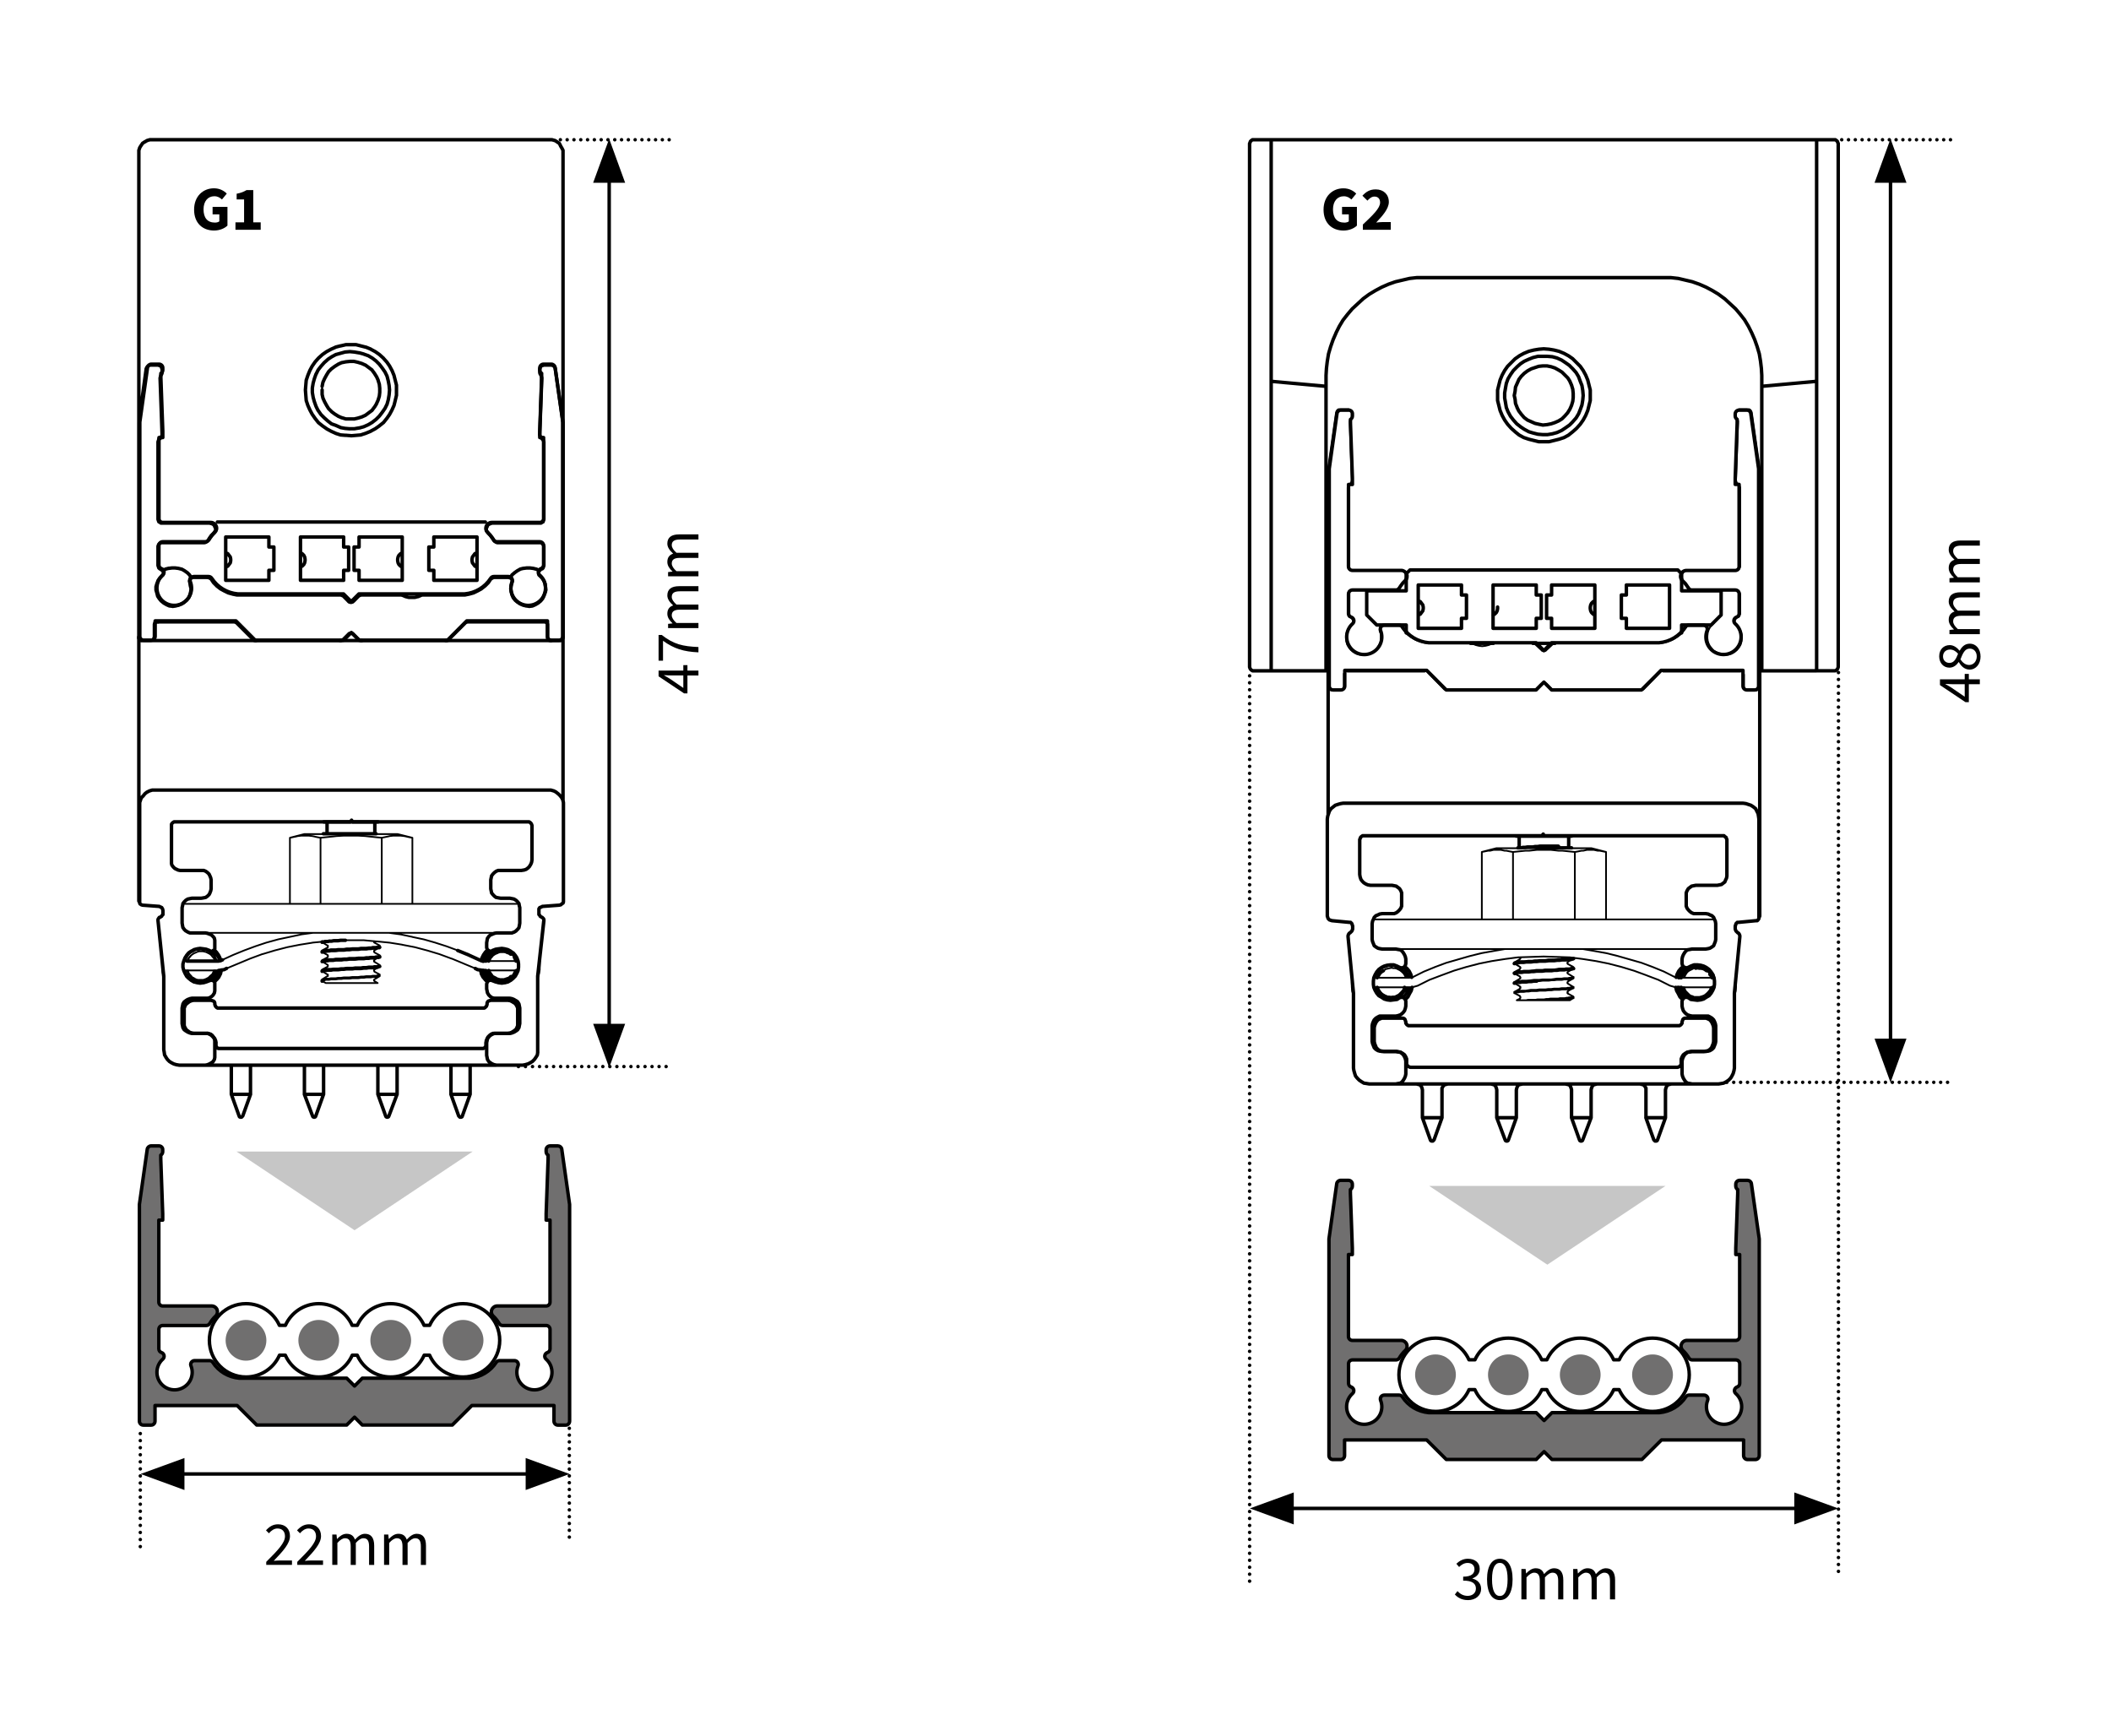 <svg xmlns="http://www.w3.org/2000/svg" xmlns:xlink="http://www.w3.org/1999/xlink" xmlns:serif="http://www.serif.com/" width="100%" height="100%" viewBox="0 0 1267 1042" version="1.1" xml:space="preserve" style="fill-rule:evenodd;clip-rule:evenodd;stroke-linecap:round;stroke-linejoin:round;"><rect id="Artboard1" x="0" y="0" width="1266.67" height="1041.67" style="fill:none;"></rect><g><path d="M128.458,138.368c3.412,0 6.375,-1.312 8.062,-2.962l0,-11.25l-8.925,-0l0,4.5l4.05,-0l0,4.2c-0.6,0.487 -1.612,0.75 -2.625,0.75c-4.575,-0 -6.862,-2.925 -6.862,-7.95c-0,-4.913 2.662,-7.875 6.45,-7.875c2.1,-0 3.375,0.862 4.612,1.95l2.888,-3.525c-1.613,-1.65 -4.163,-3.188 -7.688,-3.188c-6.525,0 -11.925,4.725 -11.925,12.825c0,8.213 5.25,12.525 11.963,12.525Z" style="fill-rule:nonzero;"></path><path d="M141.32,137.918l15.15,0l0,-4.462l-4.462,-0l-0,-19.35l-4.05,-0c-1.688,1.012 -3.338,1.687 -5.925,2.175l-0,3.412l4.462,0l0,13.763l-5.175,-0l0,4.462Z" style="fill-rule:nonzero;"></path><path d="M311.167,640.167l90.791,-0" style="fill:none;fill-rule:nonzero;stroke:#000;stroke-width:2.08px;stroke-dasharray:0,4.22;"></path><path d="M336.333,83.875l67.375,-0" style="fill:none;fill-rule:nonzero;stroke:#000;stroke-width:2.08px;stroke-dasharray:0,4.08;"></path><path d="M84.208,928.292l0,-69.959" style="fill:none;fill-rule:nonzero;stroke:#000;stroke-width:2.08px;stroke-dasharray:0,4.24;"></path><path d="M341.708,922.583l0,-67.416" style="fill:none;fill-rule:nonzero;stroke:#000;stroke-width:2.08px;stroke-dasharray:0,4.08;"></path><path d="M104.083,884.708l218.042,0" style="fill:none;fill-rule:nonzero;stroke:#000;stroke-width:2.08px;stroke-linecap:butt;stroke-linejoin:miter;"></path><path d="M84.375,884.708l26.333,-9.583l0,19.208l-26.333,-9.625" style="fill-rule:nonzero;"></path><path d="M341.833,884.708l-26.333,9.625l0,-19.208l26.333,9.583" style="fill-rule:nonzero;"></path><path d="M365.625,103.083l-0,518.042" style="fill:none;fill-rule:nonzero;stroke:#000;stroke-width:2.08px;stroke-linecap:butt;stroke-linejoin:miter;"></path><path d="M365.625,83.333l9.583,26.375l-19.208,0l9.625,-26.375" style="fill-rule:nonzero;"></path><path d="M365.625,640.833l-9.625,-26.333l19.208,-0l-9.583,26.333" style="fill-rule:nonzero;"></path><path d="M159.792,939.285l15.45,0l0,-2.662l-6.937,-0c-1.238,-0 -2.7,0.112 -4.013,0.225c5.663,-5.925 9.75,-10.388 9.75,-14.888c0,-4.237 -2.737,-7.05 -7.162,-7.05c-3.113,0 -5.25,1.463 -7.238,3.638l1.763,1.762c1.387,-1.612 3.112,-2.887 5.1,-2.887c3.037,-0 4.537,1.95 4.537,4.687c0,3.863 -4.05,8.175 -11.25,15.338l0,1.837Z" style="fill-rule:nonzero;"></path><path d="M178.43,939.285l15.45,0l-0,-2.662l-6.938,-0c-1.237,-0 -2.7,0.112 -4.012,0.225c5.662,-5.925 9.75,-10.388 9.75,-14.888c-0,-4.237 -2.738,-7.05 -7.163,-7.05c-3.112,0 -5.25,1.463 -7.237,3.638l1.762,1.762c1.388,-1.612 3.113,-2.887 5.1,-2.887c3.038,-0 4.538,1.95 4.538,4.687c-0,3.863 -4.05,8.175 -11.25,15.338l-0,1.837Z" style="fill-rule:nonzero;"></path><path d="M199.421,939.285l3.075,0l-0,-13.2c1.687,-1.875 3.225,-2.812 4.575,-2.812c2.325,-0 3.412,1.462 3.412,4.875l0,11.137l3.075,0l0,-13.2c1.688,-1.875 3.15,-2.812 4.575,-2.812c2.288,-0 3.375,1.462 3.375,4.875l0,11.137l3.075,0l0,-11.55c0,-4.65 -1.8,-7.125 -5.55,-7.125c-2.212,0 -4.087,1.425 -6,3.488c-0.75,-2.175 -2.25,-3.488 -5.025,-3.488c-2.175,0 -4.087,1.35 -5.662,3.075l-0.113,0l-0.262,-2.625l-2.55,0l-0,18.225Z" style="fill-rule:nonzero;"></path><path d="M230.508,939.285l3.075,0l0,-13.2c1.688,-1.875 3.225,-2.812 4.575,-2.812c2.325,-0 3.413,1.462 3.413,4.875l-0,11.137l3.075,0l-0,-13.2c1.687,-1.875 3.15,-2.812 4.575,-2.812c2.287,-0 3.375,1.462 3.375,4.875l-0,11.137l3.075,0l-0,-11.55c-0,-4.65 -1.8,-7.125 -5.55,-7.125c-2.213,0 -4.088,1.425 -6,3.488c-0.75,-2.175 -2.25,-3.488 -5.025,-3.488c-2.175,0 -4.088,1.35 -5.663,3.075l-0.112,0l-0.263,-2.625l-2.55,0l0,18.225Z" style="fill-rule:nonzero;"></path><path d="M419.197,405.425l0,-2.925l-6.6,-0l0,-3.263l-2.475,0l0,3.263l-14.85,-0l0,3.45l15.3,10.237l2.025,0l0,-10.762l6.6,-0Zm-9.075,7.5l-8.175,-5.588c-1.162,-0.675 -2.212,-1.35 -3.375,-1.95l0,-0.15c1.275,0.075 3.338,0.188 4.613,0.188l6.937,-0l0,7.5Z" style="fill-rule:nonzero;"></path><path d="M419.197,391.55l0,-3.188c-9.337,-0.412 -14.775,-1.575 -22.012,-7.237l-1.913,-0l0,15.412l2.663,0l-0,-11.925c6.562,4.725 12.262,6.525 21.262,6.938Z" style="fill-rule:nonzero;"></path><path d="M419.197,376.998l0,-3.075l-13.2,0c-1.875,-1.687 -2.812,-3.225 -2.812,-4.575c-0,-2.325 1.462,-3.412 4.875,-3.412l11.137,-0l0,-3.075l-13.2,-0c-1.875,-1.688 -2.812,-3.15 -2.812,-4.575c-0,-2.288 1.462,-3.375 4.875,-3.375l11.137,-0l0,-3.075l-11.55,-0c-4.65,-0 -7.125,1.8 -7.125,5.55c0,2.212 1.425,4.087 3.488,6c-2.175,0.75 -3.488,2.25 -3.488,5.025c0,2.175 1.35,4.087 3.075,5.662l0,0.113l-2.625,0.262l0,2.55l18.225,0Z" style="fill-rule:nonzero;"></path><path d="M419.197,345.911l0,-3.075l-13.2,-0c-1.875,-1.688 -2.812,-3.225 -2.812,-4.575c-0,-2.325 1.462,-3.413 4.875,-3.413l11.137,0l0,-3.075l-13.2,0c-1.875,-1.687 -2.812,-3.15 -2.812,-4.575c-0,-2.287 1.462,-3.375 4.875,-3.375l11.137,0l0,-3.075l-11.55,0c-4.65,0 -7.125,1.8 -7.125,5.55c0,2.213 1.425,4.088 3.488,6c-2.175,0.75 -3.488,2.25 -3.488,5.025c0,2.175 1.35,4.088 3.075,5.663l0,0.112l-2.625,0.263l0,2.55l18.225,-0Z" style="fill-rule:nonzero;"></path><path d="M95.417,687.792l-4.709,-0c-1.166,-0 -2.166,0.875 -2.333,2l-4.708,33.125l-0,130.083c-0,1.333 1.041,2.375 2.333,2.375l4.708,-0c1.292,-0 2.334,-1.042 2.334,-2.375l-0,-9.375l49.291,-0l11.75,11.708l54,0l4.709,-4.708l4.666,4.708l54,0l11.75,-11.708l49.292,-0l-0,9.375c-0,1.333 1.042,2.375 2.333,2.375l4.709,-0c1.291,-0 2.333,-1.042 2.333,-2.375l-0,-130.083l-4.708,-33.125c-0.167,-1.167 -1.167,-2 -2.334,-2l-4.708,-0c-1.292,-0 -2.333,1.041 -2.333,2.333l-0,1.167c-0,0.833 0.458,1.625 1.166,2.041l0,2.334l-1.166,32.833l-0,3.833l2.333,0l-0,49.209c-0,1.291 -1.042,2.333 -2.333,2.333l-29.334,-0c-1.458,-0 -2.708,0.875 -3.291,2.208c-0.542,1.334 -0.209,2.875 0.833,3.834c1.417,1.333 2.625,2.875 3.625,4.541c0.417,0.709 1.208,1.125 2,1.125l26.167,0c1.291,0 2.333,1.042 2.333,2.334l-0,11.708c-0,1 -0.625,1.875 -1.583,2.208c-0.792,0.25 -1.375,0.959 -1.542,1.75c-0.167,0.834 0.125,1.667 0.75,2.209c4,3.541 4.708,9.541 1.667,13.916c-3.042,4.375 -8.917,5.792 -13.625,3.25c-4.709,-2.5 -6.792,-8.166 -4.875,-13.125c0.291,-0.708 0.166,-1.541 -0.25,-2.166c-0.459,-0.667 -1.167,-1 -1.959,-1l-8.916,-0c-0.792,-0 -1.5,0.375 -1.959,1.041c-3.541,5.417 -9.375,8.917 -15.833,9.5l-64.542,0l-4.666,4.709l-4.709,-4.709l-64.541,0c-6.459,-0.583 -12.292,-4.041 -15.834,-9.5c-0.416,-0.666 -1.166,-1.041 -1.958,-1.041l-8.917,-0c-0.791,-0 -1.5,0.375 -1.958,1c-0.458,0.625 -0.542,1.458 -0.25,2.166c1.958,4.959 -0.125,10.625 -4.875,13.125c-4.708,2.542 -10.583,1.125 -13.667,-3.25c-3.041,-4.375 -2.333,-10.375 1.625,-13.916c0.625,-0.542 0.917,-1.375 0.75,-2.209c-0.166,-0.833 -0.75,-1.5 -1.541,-1.75c-0.959,-0.333 -1.584,-1.208 -1.584,-2.208l0,-11.708c0,-1.292 1.042,-2.334 2.334,-2.334l26.166,0c0.834,0 1.584,-0.416 2,-1.125c1,-1.666 2.209,-3.208 3.625,-4.541c1.042,-1 1.334,-2.5 0.834,-3.834c-0.542,-1.333 -1.834,-2.208 -3.292,-2.208l-29.333,-0c-1.292,-0 -2.334,-1.042 -2.334,-2.333l0,-49.209l2.334,0l-0,-3.833l-1.167,-32.833l-0,-2.334c0.708,-0.416 1.167,-1.208 1.167,-2.041l-0,-1.167c0.083,-1.292 -0.959,-2.333 -2.25,-2.333" style="fill:#706f6f;fill-rule:nonzero;"></path><path d="M95.417,687.792l-4.709,-0c-1.166,-0 -2.166,0.875 -2.333,2l-4.708,33.125l-0,130.083c-0,1.333 1.041,2.375 2.333,2.375l4.708,-0c1.292,-0 2.334,-1.042 2.334,-2.375l-0,-9.375l49.291,-0l11.75,11.708l54,0l4.709,-4.708l4.666,4.708l54,0l11.75,-11.708l49.292,-0l-0,9.375c-0,1.333 1.042,2.375 2.333,2.375l4.709,-0c1.291,-0 2.333,-1.042 2.333,-2.375l-0,-130.083l-4.708,-33.125c-0.167,-1.167 -1.167,-2 -2.334,-2l-4.708,-0c-1.292,-0 -2.333,1.041 -2.333,2.333l-0,1.167c-0,0.833 0.458,1.625 1.166,2.041l0,2.334l-1.166,32.833l-0,3.833l2.333,0l-0,49.209c-0,1.291 -1.042,2.333 -2.333,2.333l-29.334,-0c-1.458,-0 -2.708,0.875 -3.291,2.208c-0.542,1.334 -0.209,2.875 0.833,3.834c1.417,1.333 2.625,2.875 3.625,4.541c0.417,0.709 1.208,1.125 2,1.125l26.167,0c1.291,0 2.333,1.042 2.333,2.334l-0,11.708c-0,1 -0.625,1.875 -1.583,2.208c-0.792,0.25 -1.375,0.959 -1.542,1.75c-0.167,0.834 0.125,1.667 0.75,2.209c4,3.541 4.708,9.541 1.667,13.916c-3.042,4.375 -8.917,5.792 -13.625,3.25c-4.709,-2.5 -6.792,-8.166 -4.875,-13.125c0.291,-0.708 0.166,-1.541 -0.25,-2.166c-0.459,-0.667 -1.167,-1 -1.959,-1l-8.916,-0c-0.792,-0 -1.5,0.375 -1.959,1.041c-3.541,5.417 -9.375,8.917 -15.833,9.5l-64.542,0l-4.666,4.709l-4.709,-4.709l-64.541,0c-6.459,-0.583 -12.292,-4.041 -15.834,-9.5c-0.416,-0.666 -1.166,-1.041 -1.958,-1.041l-8.917,-0c-0.791,-0 -1.5,0.375 -1.958,1c-0.458,0.625 -0.542,1.458 -0.25,2.166c1.958,4.959 -0.125,10.625 -4.875,13.125c-4.708,2.542 -10.583,1.125 -13.667,-3.25c-3.041,-4.375 -2.333,-10.375 1.625,-13.916c0.625,-0.542 0.917,-1.375 0.75,-2.209c-0.166,-0.833 -0.75,-1.5 -1.541,-1.75c-0.959,-0.333 -1.584,-1.208 -1.584,-2.208l0,-11.708c0,-1.292 1.042,-2.334 2.334,-2.334l26.166,0c0.834,0 1.584,-0.416 2,-1.125c1,-1.666 2.209,-3.208 3.625,-4.541c1.042,-1 1.334,-2.5 0.834,-3.834c-0.542,-1.333 -1.834,-2.208 -3.292,-2.208l-29.333,-0c-1.292,-0 -2.334,-1.042 -2.334,-2.333l0,-49.209l2.334,0l-0,-3.833l-1.167,-32.833l-0,-2.334c0.708,-0.416 1.167,-1.208 1.167,-2.041l-0,-1.167c0.083,-1.292 -0.959,-2.333 -2.25,-2.333" style="fill:none;fill-rule:nonzero;stroke:#000;stroke-width:2.07px;stroke-linecap:butt;stroke-linejoin:miter;stroke-miterlimit:10;"></path><path d="M159.875,804.5c0,6.75 -5.5,12.208 -12.25,12.208c-6.75,0 -12.208,-5.458 -12.208,-12.208c-0,-6.75 5.458,-12.25 12.208,-12.25c6.75,-0 12.25,5.5 12.25,12.25Z" style="fill:#706f6f;fill-rule:nonzero;"></path><path d="M203.542,804.5c-0,6.75 -5.5,12.208 -12.25,12.208c-6.75,0 -12.209,-5.458 -12.209,-12.208c0,-6.75 5.5,-12.25 12.209,-12.25c6.791,-0 12.25,5.5 12.25,12.25Z" style="fill:#706f6f;fill-rule:nonzero;"></path><path d="M246.75,804.5c0,6.75 -5.458,12.208 -12.208,12.208c-6.75,0 -12.25,-5.458 -12.25,-12.208c-0,-6.75 5.458,-12.25 12.25,-12.25c6.708,-0 12.208,5.5 12.208,12.25Z" style="fill:#706f6f;fill-rule:nonzero;"></path><path d="M290.167,804.5c-0,6.75 -5.459,12.208 -12.25,12.208c-6.75,0 -12.209,-5.458 -12.209,-12.208c0,-6.75 5.459,-12.25 12.209,-12.25c6.75,-0 12.25,5.5 12.25,12.25Z" style="fill:#706f6f;fill-rule:nonzero;"></path><path d="M277.917,782.5c-8.959,-0 -16.584,5.333 -20.042,13l-3.333,-0c-3.459,-7.667 -11.125,-13 -20.042,-13c-8.958,-0 -16.583,5.333 -20.042,13l-3.083,-0c-3.458,-7.667 -11.125,-13 -20.042,-13c-8.916,-0 -16.583,5.333 -20.041,13l-3.584,-0c-3.458,-7.667 -11.125,-13 -20.041,-13c-12.167,-0 -22,9.833 -22,22c-0,12.167 9.875,22 22,22c8.958,-0 16.666,-5.375 20.083,-13.083l3.5,-0c3.417,7.708 11.125,13.083 20.083,13.083c8.959,-0 16.667,-5.375 20.084,-13.083l3,-0c3.416,7.708 11.125,13.083 20.083,13.083c8.958,-0 16.667,-5.375 20.083,-13.083l3.25,-0c3.417,7.708 11.125,13.083 20.084,13.083c12.166,-0 22,-9.875 22,-22c0.041,-12.167 -9.834,-22 -22,-22Z" style="fill:none;fill-rule:nonzero;stroke:#000;stroke-width:2.07px;stroke-linecap:butt;stroke-linejoin:miter;stroke-miterlimit:10;"></path><path d="M212.792,738.417l-70.875,-47.25l141.75,-0l-70.875,47.25Z" style="fill:#c6c6c6;fill-rule:nonzero;"></path><path d="M282.167,656.833l-0.25,0m-0,0l-0.25,0m-0,0l-0.75,0m0.041,0l-1.208,0m-0.042,0l-1.208,0m-0,0l-1.208,0m-0,0l-1.459,0m-0.041,0l-1.459,0m0,0l-1.208,0m-0.042,0l-0.958,0m-0,0l-0.75,0m-0,0l-0.5,0m0.042,0l-0.25,0m11.5,-16.416l-0,16.416m-11.5,-16.416l-0,16.416m4.625,12.959l-4.667,-13m6.875,13l4.667,-13m-4.667,13l-0.25,0.5m0.042,-0l-0.5,0.25m-0,-0l-0.75,-0m-0,-0l-0.25,-0.25m-0,-0l-0.5,-0.5m-4.625,-30.375l-0,1m11.5,-0l0.25,-1m-44.084,17.416l-0.25,0m0,0l-0.5,0m0,0l-0.75,0m0,0l-1.208,0m0,0l-0.958,0m-0.042,0l-1.458,0m-0,0l-1.459,0m0,0l-1.208,0m-0.042,0l-1.208,0m-0,0l-0.958,0m-0.042,0l-1,0m0.042,0l-0.5,0m11.541,-16.416l0,16.416m-11.541,-16.416l-0,16.416m4.666,12.959l-4.666,-13m6.625,13l4.916,-13m-4.916,13l-0.25,0.5m-0,-0l-0.5,0.25m-0,-0l-0.5,-0m0.041,-0l-0.5,-0.25m0,-0l-0.25,-0.5m-4.916,-30.375l0.25,1m11.541,-0l0.25,-1m-44.375,17.416l-0.5,0m0,0l-0.958,0m-0,0l-1,0m-0,0l-1.208,0m-0,0l-1.209,0m-0.041,0l-1.459,0m0,0l-1.458,0m0,0l-1,0m0,0l-1.208,0m-0,0l-0.75,0m-0,0l-0.5,0m0.041,0l-0.25,0m11.5,-16.416l0,16.416m-11.5,-16.416l0,16.416m4.875,12.959l-4.916,-13m6.875,13l4.666,-13m-4.666,13l-0.25,0.5m-0,-0l-0.5,0.25m0.041,-0l-0.5,-0m0,-0l-0.5,-0.25m0,-0l-0.25,-0.5m-5.125,-30.375l0.25,1m11.5,-0l0.25,-1m-44.125,17.416l-0.25,0m0.042,0l-0.5,0m0,0l-0.75,0m0,0l-1,0m0,0l-1.208,0m-0,0l-1.459,0m0,0l-1.458,0m0,0l-1.208,0m-0.042,0l-1.208,0m-0,0l-1.209,0m-0.041,0l-0.75,0m0.041,0l-0.25,0m0,0l-0.25,0m11.5,-16.416l0,16.416m-11.5,-16.416l0,16.416m4.667,12.959l-4.667,-13m6.875,13l4.667,-13m-4.667,13l-0.5,0.5m0,-0l-0.25,0.25m0,-0l-0.75,-0m0,-0l-0.5,-0.25m0.042,-0l-0.25,-0.5m-4.917,-30.375l0.25,1m11.5,-0l0,-1m161.625,-34.375l0,9.291m0,0l-0.25,1.209m0,0.041l-0.25,1.209m0,-0l-0.75,1.208m0,0.042l-1,0.75m0.042,-0.042l-1.208,0.75m-0.042,-0l-1.208,0.5m-0,-0l-1.209,0.25m-0.041,-0l-8.084,-0m0,-0l-1.208,-0m0,-0l-1.208,0.5m-0,-0.042l-1.209,0.75m-0.041,0l-1,1m0.041,0l-0.75,0.959m0,-0l-0.25,1.208m0,0l-0.25,1.208m0,0.042l0,7.583m0,0l0.25,1.209m0,0.041l0.25,1.209m0,-0l0.75,1.208m0,0l1,0.75m-0.041,0l1.208,0.75m0.042,-0l1.208,0.5m0,-0.042l1.208,0.25m0,0l15.667,0m0.042,0l1.458,-0.25m-0,0l1.708,-0.5m0,0.042l1.459,-0.75m-0,0l1.208,-0.75m0.042,0l1.208,-1.208m0,-0l1,-1.459m0,0l0.75,-1.208m-0,-0.042l0.25,-1.708m-0.042,-0l0,-1.458m0,-0l0,-43.875m0,-0l0,-0.25m0,-0l3.667,-33.334m0.042,0.042l-0,-0.75m-0,-0l-0.25,-0.5m-0,-0l-0.75,-0.75m-0,0.042l-0.5,-0.25m-0,-0l-0.75,-0.5m0.041,-0l-0.25,-0.5m0,-0l-0.5,-0.5m0,-0l0,-0.75m0,0.041l0,-1.708m0,-0l0,-0.958m0,-0.042l0.5,-0.75m0,-0l0.75,-0.25m-0.041,-0l1,-0.5m-0,0.042l10.041,-0.75m0,-0l0.959,-0.25m-0,-0l0.5,-0.5m-0,-0l0.75,-0.5m-0,0.041l0.25,-0.75m-0,0l-0,-1m-0,0.042l-0,-56.833m-0,-0.042l-0,-1.708m-0,-0l-0.25,-1.459m-0,0l-0.75,-1.458m-0,-0.042l-0.959,-1.208m0,-0l-1.208,-1.208m-0.042,-0l-1.208,-0.959m0,-0.041l-1.458,-0.75m-0,0.041l-1.709,-0.5m-0.041,0l-1.459,0m0,0l-236.208,0m0,0l-1.458,0m-0,0l-1.709,0.5m0,0l-1.458,0.75m0,-0.041l-1.208,0.958m-0.042,0.042l-1,1.208m0.042,-0l-1.209,1.208m-0.041,0l-0.5,1.459m-0,0.041l-0.5,1.459m0.041,-0l0,1.708m0,-0l0,58.083m0,0l0,0.5m0,0l0.25,0.5m0,-0.041l0.75,0.5m-0.041,-0l0.75,0.25m-0,-0l10.041,0.75m0,-0l1,0.5m0,-0.042l0.5,0.25m-0.041,-0l0.5,0.75m-0,-0l0.25,0.958m-0,0.042l-0,1.708m-0,0l-0,0.75m-0,-0.041l-0.5,0.5m-0,-0l-0.25,0.5m-0,-0l-0.75,0.5m0.041,-0l-0.75,0.25m0,-0l-0.5,0.75m0,-0.042l-0.25,0.5m0,-0l0,0.75m0,-0l3.417,33.333m0.042,-0.041l-0,0.25m-0,-0l-0,43.875m-0,-0l0.25,1.458m-0,-0l0.25,1.708m-0,0l0.75,1.209m-0.042,0.041l1,1.459m0,-0l1.208,1.208m0,0l1.209,0.75m-0,0l1.458,0.75m0.042,-0l1.708,0.5m0,-0.042l1.458,0.25m0,0l15.667,0m-0,0l1.208,-0.25m0.042,0l1.208,-0.5m0,0.042l1.209,-0.75m0.041,0l1,-0.75m-0.041,0l0.75,-1.208m-0,-0l0.25,-1.209m-0,0l-0,-1.208m-0,-0.042l-0,-7.583m-0,-0l-0,-1.208m-0,-0.042l-0.25,-1.208m-0,-0l-0.75,-0.959m-0,0l-1,-1m0.041,0l-1.208,-0.75m-0.042,0l-1.208,-0.5m0,0.042l-1.208,-0m-0.042,-0l-8.083,-0m-0,-0l-1.209,-0.25m0,-0l-1.208,-0.5m0,-0l-1.208,-0.75m-0.042,-0l-1,-0.75m0.042,0.042l-0.75,-1.209m-0,-0.041l-0.25,-1.209m-0,0l-0.25,-1.208m-0,-0.042l-0,-9.291m-0,-0l0.25,-1.209m-0,0l0.25,-1.208m-0,-0.042l0.75,-1.208m-0,-0l1,-0.75m-0.042,-0l1.208,-0.75m0.042,0.042l1.208,-0.5m0,-0l1.209,-0.25m-0,-0l8.083,-0m-0,-0l1.208,-0m0.042,-0l1.208,-0.25m0,-0l1.209,-0.75m0.041,-0l1,-0.959m-0.041,0l0.75,-1.208m-0,-0.042l0.25,-1.208m-0,-0l-0,-1.208m-0,-0l-0,-2.959m-0,0l-0,-0.75m-0,0l-0.25,-0.75m-0,0.042l-0.75,-0.5m-0,-0l-0.75,-0.25m0.041,-0l-0.75,-0m0,-0l-0.75,0.25m0,-0l-1.958,0.75m-0,-0l-1.708,0.5m-0,-0.042l-1.959,0.25m0,0l-1.708,-0.25m0,0l-1.958,-0.5m-0,0.042l-1.709,-1m0,-0l-1.458,-1.208m-0.042,-0l-1.208,-1.209m0,-0.041l-0.958,-1.709m-0,0l-0.75,-1.708m-0,-0l-0.5,-1.958m-0,-0l-0,-1.959m-0,0l0.5,-1.708m-0,-0l0.75,-1.958m-0,-0l0.958,-1.459m0,-0.041l1.208,-1.459m0,0l1.459,-1m0.041,0.042l1.709,-0.958m-0,-0.042l1.958,-0.5m0,-0l1.708,-0.25m0,-0l1.959,0.25m-0,-0l1.708,0.25m-0,-0l1.958,0.75m0,-0l0.75,0.5m0,-0l0.75,-0m0,-0l0.75,-0.5m-0.041,-0l0.75,-0.25m-0,-0l0.25,-0.75m-0,-0l-0,-0.75m-0,0.042l-0,-2.959m-0,0l-0,-1.458m-0,-0l-0.25,-1.208m-0,-0.042l-0.75,-1m-0,0.042l-1,-0.959m0.041,-0.041l-1.208,-0.5m-0.042,0.041l-1.208,-0.5m0,0l-1.208,-0.25m-0.042,0l-8.083,0m-0,0l-1.209,0m0,0l-1.208,-0.5m0,0l-1.208,-0.75m-0.042,0.042l-1,-0.958m0.042,-0.042l-0.75,-1m-0,0.042l-0.25,-1.209m-0,-0.041l-0.25,-1.459m-0,0l-0,-9.291m-0,-0.042l0.25,-1m-0,0.042l0.25,-1.459m-0,0l0.75,-1m-0,0l1,-1m-0.042,0.042l1.208,-0.75m0.042,-0l1.208,-0.25m0,-0l1.209,-0.25m-0,-0l5.625,-0m0.041,-0l1.459,-0.25m-0,-0l1.208,-0.25m-0,-0l1,-0.75m0,0.042l1,-1m0,-0l0.5,-0.959m-0.042,0l0.5,-1.208m0,-0.042l0.25,-1.208m0,-0l0,-5.375m0,-0.042l-0.25,-1.208m0,-0l-0.5,-1.208m0,-0l-0.5,-1m0.042,-0l-1,-0.959m0,0l-1,-0.75m-0,0l-1.208,-0.5m-0,0l-1.459,0m0,0l-12.75,0m0,0l-1.208,-0.25m-0,0l-1,-0.5m0,0.042l-0.958,-0.5m-0,-0l-1,-0.958m-0,-0.042l-0.75,-1m-0,0.042l-0.25,-1m-0,-0l-0,-1.459m-0,0l-0,-21.333m-0,-0l-0,-0.75m-0,0.042l0.25,-0.5m-0,-0l0.5,-0.5m-0,-0l0.75,-0.5m-0,-0l0.75,-0m-0.042,-0l105.125,-0m-0,-0l0.75,-1m-0,0.041l0.75,1m-0.042,-0.041l105.125,-0m0,-0l0.75,-0m0,-0l0.75,0.5m-0.041,-0l0.5,0.5m-0,-0l0.25,0.5m-0,-0l0.25,0.75m-0,-0.042l-0,20.583m-0,0l-0.25,1.459m-0,0.041l-0.5,1.209m-0,-0l-0.75,1.208m0.041,-0l-0.958,1m-0.042,-0l-1,0.75m0.042,-0l-1.458,0.5m-0.042,-0.042l-1.458,0.25m-0,0l-12.5,0m-0,0l-1.459,0m0,0l-1.208,0.5m0,0l-1,0.75m0,0l-0.958,0.959m-0,-0l-0.75,1m-0,-0l-0.25,1.208m-0,-0l-0.25,1.208m-0,0l-0,5.375m-0,0.042l0.25,1.208m-0,0l0.25,1.209m-0,0.041l0.75,0.959m-0,-0l0.958,1m0,-0l1,0.75m0,-0.042l1.208,0.25m0,-0l1.459,0.25m-0,-0l5.625,-0m-0,-0l1.208,0.25m0.042,-0l1.208,0.25m0,-0l1.208,0.75m0.042,-0l1,1m-0.042,-0.042l0.75,1m0,0l0.25,1.459m0,-0l0.25,1m0,-0.042l0,9.292m0,0.041l-0.25,1.459m0,-0l-0.25,1.208m0,0.042l-0.75,1m0,-0.042l-1,0.958m0.042,0.042l-1.208,0.75m-0.042,-0.042l-1.208,0.5m-0,0l-1.209,0m-0.041,0l-8.084,0m0,0l-1.208,0.25m0,0l-1.208,0.5m-0,0l-1.209,0.5m-0.041,-0.041l-1,0.958m0.041,0.042l-0.75,1m0,-0.042l-0.25,1.208m0,0.042l-0.25,1.458m0,0l0,2.959m0,-0l0.25,0.75m0,-0.042l0.25,0.75m0,-0l0.75,0.25m0,-0l0.75,0.5m-0.041,-0l0.75,-0m-0,-0l0.75,-0.5m-0,-0l1.958,-0.75m0,-0l1.708,-0.25m0,-0l1.959,-0.25m-0,-0l1.708,0.25m0,-0l1.958,0.5m0,-0l1.709,0.958m-0,0.042l1.458,1m0.042,-0.042l1.208,1.459m0,-0l0.958,1.458m0,0.042l0.75,1.958m0,-0l0.25,1.708m0,0l0,1.959m0,-0l-0.25,1.958m0,-0l-0.75,1.708m0,0l-0.958,1.709m0,-0l-1.208,1.208m-0,0.042l-1.459,1.208m-0.041,-0l-1.709,1m0,-0l-1.958,0.5m0,-0.042l-1.708,0.25m-0,0l-1.959,-0.25m0,0l-1.708,-0.5m0,0.042l-1.958,-0.75m-0,-0l-0.75,-0.25m-0,-0l-0.75,-0m-0,-0l-0.75,0.25m0.041,-0l-0.75,0.5m0,-0l-0.25,0.75m0,-0.042l-0.25,0.75m0,0l0,2.959m0,-0l0.25,1.208m0,-0l0.25,1.208m0,0l0.75,1.209m0,0.041l1,0.959m-0.041,-0l1.208,0.75m0.042,-0l1.208,0.25m0,-0l1.208,-0m0,-0l8.084,-0m-0,-0l1.208,0.25m0.042,-0l1.208,0.5m0,-0l1.208,0.75m0.042,-0.042l1,0.75m-0.042,-0l0.75,1.208m0,0l0.25,1.209m0,0.041l0.25,1.209m-188.708,34.291l174.708,0m-214.625,-99.458l0,0.958m0,0l0.5,0.75m-0.5,-159.25l0,157.542m254.584,-59.042l-0,-98.5m-205.084,199.917l-0.5,2.208m0,0l-1,1.959m0.042,-0l-1.208,1.458m-0.042,-0l-1.458,1.458m-0,-19.083l1.208,1.208m0,0l1.208,1.709m0.042,0.041l0.75,1.459m-0.042,-0l0.75,1.708m160,13l-1.458,-1.458m0,-0.042l-1.208,-1.458m-0.042,-0l-1,-1.959m0.042,0l-0.5,-2.208m0.25,-5.875l0.75,-1.708m-0,-0l0.75,-1.459m-0.042,0l1.208,-1.708m0.042,-0.042l1.208,-1.208m33.834,-17.417l-3.667,33.084m-238.917,-44.334l-0.5,-0.75m0,0l0,-0.958m11.5,12.75l0,0.25m3.459,33.042l-3.417,-33.084m231.542,0l-0,-0.25m-19.625,34.584l-0.959,0.75m0,-0.042l-1,0.5m0,-0l-1,0.5m0.042,-0l-1,0.25m0,-0l-0.958,0.25m-0,-0l-1.209,-0m-0.041,-0l-0.959,-0m0,-0l-1.208,-0.25m-0.042,-0l-1,-0.25m0.042,-0l-1.208,-0.5m-0.042,-0l-0.75,-0.5m0.042,-0l-1,-0.75m-0,0.042l-0.75,-0.75m-0,-0l-0.75,-0.959m0.041,0l-0.75,-1m0,0l-0.5,-0.958m0,-0l-0.25,-1m0.042,-5.625l0.75,-1.458m-0.042,-0.042l0.75,-1.458m0,-0l1,-1.209m-0.041,0l1.208,-1m0.042,0l1.458,-0.75m0,0.042l1.458,-0.75m0,-0l1.459,-0.25m0.041,-0l1.459,-0.25m-0,-0l1.458,0.25m0,-0l1.708,0.25m0,-0l1.459,0.75m0.041,-0l1.209,0.75m-0,-0.042l1.208,1m0,0l1,1.209m0,-0l0.958,1.458m0,-0l0.5,1.458m-16.666,11.542l-1.209,-1.208m0,-0l-1.208,-1.459m0,-0.041l-0.75,-1.459m-0,0l-0.5,-1.708m-0,-5.625l0.5,-1.708m-0,-0l1,-1.709m-0.042,-0.041l1.209,-1.209m0.041,0l1.209,-1.208m-0.25,-0l-1.459,1.208m0,0l-0.958,1.209m0,-0l-0.75,1.708m-0,0.042l-0.75,1.708m-0,5.625l0.5,1.708m-0,0l0.958,1.459m0.042,-0l0.958,1.458m0,0.042l1.209,1.208m16.416,-13l-0.75,-1.208m0.042,-0l-0.958,-1.459m-0.042,0l-1,-0.75m0.042,0l-1.209,-1m-0.041,0.042l-1.459,-0.75m0,-0l-1.458,-0.5m0,-0l-1.458,-0m-0,-0l-1.459,-0m-0.041,-0l-1.459,-0m0,-0l-1.458,0.5m0,-0l-1.458,0.75m-0.042,-0l-1.208,0.75m-0,-0.042l-1,1m-0,0l-1.209,1.209m0,-0l-0.75,1.458m0,-0l-0.5,1.458m0.042,5.667l0.25,1.208m0,0l0.75,1m-0.042,0l0.5,0.959m0,-0l0.75,0.75m0,-0l0.75,1m-0.041,-0l0.958,0.5m0.042,-0.042l1,0.75m-0.042,-0l1,0.25m0,-0l1.208,0.5m0,-0l1,0.25m0,-0l1.209,-0m-0,-0l1.208,-0m0.042,-0l0.958,-0.25m0,-0l1.208,-0.25m0,-0l1,-0.5m0,-0l1,-0.5m-0.041,-0l1.208,-1m0.042,0.042l1.208,-1.459m0,-0.041l0.958,-1.459m0.042,0l0.5,-1.708m-0.25,-5.625l-0.5,-1.208m0,-0.042l-0.5,-1m-15.417,14l-1.208,-1.208m-0.042,-0l-1,-1.459m0.042,-0.041l-0.958,-1.709m-0.042,0l-0.5,-1.708m0.042,-5.625l0.75,-1.958m-0.042,-0l1,-1.459m-0,-0.041l1,-1.459m-0.042,0l1.459,-1m12.75,1.75l-1,-0.75m0.041,0l-1,-0.25m0,0l-1,-0.5m0.042,0l-1.208,-0.25m-0.042,0.042l-1,-0m0.042,-0l-1.209,-0m-0.041,-0l-0.959,0.25m0,-0.042l-0.958,0.5m-0.042,0l-1.208,0.5m0,0l-0.75,0.5m0,0l-1,0.75m0.042,-0.041l-0.5,0.75m-0,-0l-0.75,0.75m-0,-0l-0.25,0.75m-0,-0.042l-0.5,1.208m0.041,5.917l0,-0.25m0,0.25l0.5,0.958m-0.041,0l0.5,0.75m-0,0l0.75,1m-0,0l0.5,0.75m-0,-0.041l0.958,0.5m0,-0l1,0.5m0,-0l0.75,0.5m-0.042,-0.042l0.959,0.25m0.041,-0l0.75,0.25m-0.041,-0l1,-0m-0,-0l1.708,-0m-0,-0l1.458,-0.5m0,-0l1.459,-0.5m0.041,0.042l1,-1" style="fill:none;fill-rule:nonzero;stroke:#000;stroke-width:2.08px;stroke-miterlimit:10;"></path><path d="M306.542,586.167l1.208,-0.959m0.042,0l0.75,-1.458m-0.042,-0.042l0.75,-1.208m0.25,-0l-0.25,1.208m-0,0l-0.75,1.459m-0,0.041l-0.75,0.959m0.042,-0l-0.959,1m1.917,-12.5l-0.958,-1.209m-0,-0.041l-1.209,-0.75m16.125,14.75l0.75,-2.709m0,0l0.5,-2.708m0,-0l0,-2.708m0,0.041l0,-2.458m-14.708,5.625l-0.75,1.458m0,0l-0.75,1.209m0.042,0.041l-1.209,1.209m-0.041,-0l-1,0.75m0.041,-0l-1,0.5m0,-0.042l-1,0.5m0.042,-0l-0.75,0.25m-0,-0l-0.958,0.25m-0,-0l-1,-0m-0,-0l-1,-0m-0,-0l-0.959,-0.25m0,-0l-1,-0.25m0,-0l-1,-0.5m0.042,-0l-0.75,-0.5m0,0.042l-0.75,-0.5m0.042,-0l-0.75,-0.75m-0,-0l-0.75,-0.75m-0,0.041l-0.5,-1m0.041,0l-0.5,-0.75m0,0.042l-0.5,-1m0.5,-5.625l0.5,-1.458m0,-0.042l0.959,-1.208m-0,-0l1,-1m-0,0.041l1.208,-0.75m-170.292,14.709l-0.958,0.5m0,-0.042l-1,0.5m0,-0l-1,0.75m-0,-0l-0.958,0.25m-0,-0l-1.209,0.25m-0.041,-0l-1.209,-0m0,-0l-0.958,-0m-0,-0l-1.208,-0.25m-0.042,-0l-1,-0.25m0.042,-0l-1,-0.5m-0,-0l-0.959,-0.5m0,-0l-1,-0.75m0,0.042l-0.75,-0.75m0,-0l-0.75,-0.75m0.042,-0l-0.75,-1.209m0,0l-0.5,-0.958m-0,-0l-0.25,-1m0.042,-5.625l0.75,-1.458m-0.042,-0.042l0.75,-1.458m0,-0l0.958,-1.209m0,0l1.209,-1m0.041,0l1.459,-0.75m-0,0.042l1.208,-0.75m0,-0l1.708,-0.25m0.042,-0l1.458,-0.25m0,-0l1.459,0.25m-0,-0l1.708,0.25m-0,-0l1.458,0.75m0.042,-0l1.208,0.75m0,-0.042l1.209,1m-0,0l1,1.209m-0,-0l0.958,1.458m0,-0l0.5,1.458m0.25,5.667l-0.5,1.708m0,0l-0.75,1.459m0.042,-0l-1.209,1.458m-0.041,0.042l-1.209,1.208m0.709,-17.375l1.208,1m0.042,-0.042l0.958,1.209m0,0.041l1,1.459m0,-0l0.75,1.458m-0,-0l-0.75,-1.458m0,-0l-1,-1.459m0,0l-0.958,-1.208m-0,-0.042l-1.209,-1m-0.25,17.417l0.959,-1.208m-0,-0l1.25,-1.459m-0,-0.041l0.75,-1.459m-0.042,0l0.5,-1.708m-0.25,-5.625l-0.75,-1.458m0,-0.042l-0.75,-1.458m0.042,-0l-0.959,-1.209m-0.041,0l-1.209,-1m0,0l-1.458,-1m0,0.042l-1.458,-0.5m-0.042,-0l-1.708,-0.5m-0,-0l-1.459,-0m0,-0l-1.708,-0m-0,-0l-1.458,0.5m-0.042,-0l-1.458,0.5m-0,-0l-1.459,1m0,-0.042l-1.208,1m-0.042,0l-0.958,1.209m0,-0l-0.958,1.458m-0.042,-0l-0.5,1.458m0.042,5.667l0.25,1.208m-0,0l0.75,1m-0.042,0l0.5,0.959m0,-0l0.75,0.75m0,-0l1,1m-0.042,-0l0.75,0.75m0,-0.042l1,0.5m-0.041,-0l1.208,0.5m0.042,-0l1,0.25m-0.042,-0l1.208,0.25m0.042,-0l0.958,-0m0,-0l1.209,-0m-0,-0l1.208,-0.25m0.042,-0l0.958,-0.5m-0,-0l1.208,-0.25m0.042,-0l0.958,-0.75m0,-0l1.209,-1m0.041,0.042l1,-1.209m-0.041,-0.041l0.958,-1.459m0.042,0l0.5,-1.708m-0.25,-5.625l-0.5,-1.208m-0,-0.042l-0.75,-1m3.458,1.5l0.25,0.75m-0,5.625l-0.5,1.708m0,0l-0.75,1.709m0,-0l-1.208,1.458m-0,0.042l-1.209,1.208m-2.25,-16.167l-0.958,-0.5m0,0l-1,-0.5m-0,0l-0.958,-0.25m-0,0l-1.209,-0.25m-0.041,0.042l-1,-0m0.041,-0l-1,-0m0,-0l-0.958,0.25m0,-0.042l-1,0.5m0,0l-1.208,0.5m-0,0l-0.75,0.5m-0,0l-1,0.75m0.041,-0.041l-0.5,0.75m0,-0l-0.75,0.75m0,-0l-0.25,0.75m0,-0.042l-0.5,1.208m0.042,6.167l0,-0.5m0.25,0.5l0.25,1m-0.042,-0.042l0.75,0.959m0,0.041l0.75,0.75m0,-0.041l0.5,0.75m-0.041,-0l0.958,0.5m0.042,-0l0.75,0.5m-0,-0l1,0.5m-0.042,-0.042l0.958,0.25m0.042,-0l0.958,-0m0,-0l0.75,-0m0,-0l1.459,-0m-0,-0l1.458,-0.5m-0,-0l1.458,-0.75m0.042,0.042l0.958,-0.959m0,-0.041l1.209,-1m0.041,0.041l0.75,-1.208m-0.041,-0.042l0.5,-1.208m0.5,-0l-0.25,1.208m-0,0l-0.75,1.209m-0,0.041l-0.75,1m0.041,-0.041l-0.75,1.208m1.459,-12.458l-1,-1.209m0.041,-0.041l-1.208,-1m-28.458,4.458l-0,2.458m-0,0l-0,2.709m-0,-0.042l0.5,2.708m-0,0l0.5,2.459m30.375,-4.667l-0.75,1.208m-0,0l-0.75,1.459m0.041,0.041l-1,0.959m0,-0l-1,1m0.042,-0l-1,0.5m-0,-0.042l-0.75,0.25m-0,0l-1.208,0.25m-0,0l-0.959,0.5m-0.041,-0l-0.75,-0m0.041,-0l-1.25,-0m0,-0l-0.958,-0.25m0,0l-0.75,-0.25m0,0l-1.208,-0.5m-0,0l-0.75,-0.5m-0,0.042l-0.75,-0.5m0.041,-0l-0.75,-0.75m0,-0l-0.75,-0.75m0,0.041l-0.5,-0.75m0.042,0l-0.5,-0.958m0,0l-0.5,-1m0.5,-5.625l0.5,-1.458m0,-0.042l0.75,-0.958m-0.042,-0l0.959,-1m0.041,-0l1,-0.75m77.625,-338.584l0,-2.208" style="fill:none;fill-rule:nonzero;stroke:#000;stroke-width:1.02px;stroke-miterlimit:10;"></path><path d="M193.333,231.875l0.5,-2.458m0,-0l1,-2.209m0,0l1.209,-2.208m-0,-0l1.208,-1.958m-0,-0l1.708,-1.709m0.042,0l1.958,-1.458m0,-0l1.959,-1.208m-0,-0.042l2.208,-1m0,0.042l2.458,-0.5m0,-0l2.459,-0.25m-0.042,-0l2.458,-0m0,-0l2.209,0.5m-0,-0l2.458,0.75m0,-0l2.208,1m0,-0.042l1.959,1.458m-0,0l1.958,1.459m-0,0.041l1.458,1.959m0,-0l1.209,1.958m0.041,-0l1,2.208m-0.041,0l0.75,2.459m-0,-0.042l0.25,2.458m-0,0l-0,2.459m-0,-0l-0.25,2.208m-0,-0l-0.75,2.458m-0,0l-1,2.209m0.041,-0l-1.208,1.958m-0.042,-0l-1.458,1.958m-0,0l-1.958,1.459m-0,-0l-1.959,1.458m0,-0l-2.208,1m0,-0l-2.458,0.75m-0,-0l-2.209,0.5m0,-0.042l-2.458,0m-0,0l-2.458,0m0.041,0l-2.458,-0.75m0,0.042l-2.208,-0.958m-0,-0.042l-1.959,-1.208m0,-0l-1.958,-1.459m-0,-0.041l-1.708,-1.709m-0.042,0l-1.208,-1.958m-0,-0l-1.209,-2.208m0,-0l-1,-2.209m0,0l-0.5,-2.208m0,-0l0,-2.708m40.459,0.041l-0.25,-2.708m-0,-0l-0.5,-2.708m-0,-0l-0.75,-2.917m-0,-0l-1.209,-2.458m0,-0l-1.708,-2.459m0,0l-1.708,-2.208m-0,-0l-1.959,-1.958m0,-0l-2.208,-1.709m-0,0l-2.458,-1.458m-0,-0l-2.709,-0.958m0,-0.042l-2.708,-0.75m-0,0.042l-2.917,-0.5m0,-0l-2.708,-0.25m-0,-0l-2.958,0.25m0.041,-0l-2.708,0.75m0,-0l-2.708,0.75m-0,-0.042l-2.709,1.458m0.042,0l-2.208,1.459m-0,0.041l-2.209,1.959m0,-0l-1.958,2.208m0,-0l-1.708,2.208m-0,0l-1.209,2.459m-0.041,-0.042l-0.959,2.708m0,0l-0.75,2.709m0,-0l-0.5,2.958m0,-0.042l0,2.709m0,-0l0.5,2.958m0,-0l0.75,2.708m0,-0.041l0.959,2.708m-0,-0l1.208,2.458m0.042,0l1.708,2.459m0,-0l1.958,1.958m0,-0l2.209,1.958m-0,0l2.208,1.709m-0,-0l2.708,0.958m-0.041,-0l2.708,1.208m0,0.042l2.708,0.5m0,-0l2.959,0.25m-0.042,-0.042l2.708,0m0,0l2.917,-0.5m-0,0.042l2.708,-0.75m0,-0l2.709,-1.208m-0,-0l2.458,-1.459m-0,-0.041l2.208,-1.709m0,0l1.959,-1.958m-0,-0l1.708,-2.208m0,-0l1.708,-2.459m0,0l1.209,-2.458m-0,0.042l0.75,-2.709m-0,0l0.5,-2.958m-0,-0l0.25,-2.958m-50.5,0.041l0.25,-2.958m-0,-0l0.25,-2.958m-0,0.041l1,-2.958m-0,-0l1.208,-2.958m-0,-0l1.458,-2.709m0,0.042l1.709,-2.458m-0,-0l1.958,-2.209m0,0l2.458,-2.208m0,-0l2.459,-1.708m-0,-0l2.708,-1.459m-0,0l2.708,-1.208m-0.041,-0.042l2.958,-0.75m0,0.042l3.208,-0.75m0,-0l3.167,-0m-0,-0l2.958,-0m0,-0l2.917,0.75m0,-0l2.958,0.75m0,-0.042l2.959,1.209m-0.042,0.041l2.708,1.459m0,-0l2.459,1.708m-0,-0l2.458,2.208m-0.042,0l1.959,2.209m0.041,-0l1.709,2.458m-0,-0l1.458,2.708m-0,-0.041l1.208,2.958m0,-0l0.75,2.958m0,0l0.75,2.959m0,-0.042l0,2.958m0,0l0,3.209m0,-0.042l-0.75,3.167m0,0.041l-0.75,2.959m0,-0.042l-1.208,2.708m-0,0l-1.458,2.709m-0,-0l-1.709,2.458m0,-0.042l-1.958,2.459m-0.042,-0l-2.458,1.958m0.042,-0l-2.459,1.708m0,0l-2.708,1.459m-0,0.041l-2.958,1.209m0.041,-0l-2.958,0.958m0,0.042l-2.917,0.25m0,-0l-2.958,0.25m-0,-0.042l-3.167,-0.25m0,0.042l-3.208,-0.25m0,-0l-2.958,-0.959m-0,-0.041l-2.709,-1.209m0.042,0l-2.708,-1.458m-0,-0.042l-2.459,-1.708m0,-0l-2.458,-1.958m0,-0l-1.958,-2.459m-0,0l-1.709,-2.458m0,0.042l-1.458,-2.709m-0,0l-1.208,-2.708m-0,-0l-1,-2.958m-0,0.041l-0.25,-3.166m-0,-0.042l-0.25,-3.208m127.416,372.208l0,-1.208m0,-0l-0.5,-1.209m0,0l-0.75,-1.208m0.042,-0.042l-0.958,-0.75m-0.042,0.042l-1.208,-0.75m-0,-0l-1,-0.5m-0,-0l-1.459,-0.25m0,-0l-10.291,-0m-0,-0l-0.75,0.25m-0,-0l-0.75,0.25m0.041,-0l-0.5,0.5m0,-0l-0.25,0.75m0,-0.042l0,0.75m0,0l-0.25,0.75m0,0l-0.25,0.5m0,-0.041l-0.75,0.75m0.042,-0l-0.5,0.25m-0,-0l-0.75,-0m-0,-0l-158.542,-0m0.042,-0l-0.75,-0m0,-0l-0.5,-0.25m0,-0l-0.75,-0.75m0.042,-0l-0.25,-0.5m-0,0.041l-0.25,-0.75m-0,0l-0,-0.75m-0,0l-0.25,-0.75m-0,0.042l-0.5,-0.5m-0,-0l-0.75,-0.25m-0,-0l-0.75,-0.25m0.041,-0l-10.541,-0m-0,-0l-1.209,0.25m0,-0l-1.208,0.5m-0.042,-0l-0.958,0.75m0,-0l-0.958,0.75m-0.042,-0.042l-0.75,1.209m0.042,0.041l-0.5,1.209m-0,-0l-0,1.208m-0,-0l-0,8.083m-0,0l-0,1.209m-0,0.041l0.5,1.209m-0,-0l0.75,1.208m-0.042,0.042l0.958,0.75m0.042,-0.042l0.958,0.75m0,-0l1.209,0.5m0.041,-0l1.209,0.25m-0,-0l7.583,-0m-0,-0l1.208,-0m0.042,-0l1.458,0.5m0,-0.042l0.959,0.75m-0,0l0.75,1m-0,0l0.75,0.959m-0,-0l0.5,1.208m-0,0l0.25,1.208m-0.042,0.042l0,1.208m0,0l0,0.75m0,0l0.5,0.75m0,0l0.25,0.5m0,-0.041l0.75,0.25m0,-0l0.75,-0m-0.042,-0l157.542,-0m0.042,-0l0.75,-0m-0.042,-0l0.5,-0.25m-0,-0l0.5,-0.5m-0,0.041l0.5,-0.75m0,0l0,-0.75m0,0l0,-1.208m0,0l0.25,-1.208m-0.042,-0.042l0.5,-1.208m0,-0l0.5,-0.959m0,0l0.959,-1m-0,0l1,-0.75m-0,0l1.208,-0.5m0,0.042l1.458,-0m0.042,-0l7.333,-0m0,-0l1.459,-0.25m-0,-0l1,-0.5m-0,-0l1.208,-0.75m0,-0l0.958,-0.75m0.042,0.042l0.75,-1.209m-0.042,-0.041l0.5,-1.209m0,0l0,-1.208m0,-0.042l0,-8.083m-116.375,-112.958l0.25,-0m0,-0l0.5,-0m0,-0l0.75,-0m-0.041,-0l1.208,-0m0.042,-0l1.208,-0m-0,-0l1.708,-0m0,-0l1.959,-0m-0,-0l1.958,-0m-0,-0l2.208,-0m0,-0l2.209,-0m-0,-0l2.458,-0m-0,-0l2.208,-0m0,-0l2.209,-0m-0,-0l2.208,-0m-0,-0l2.208,-0m0,-0l1.709,-0m-0,-0l1.708,-0m-0,-0l1.208,-0m0,-0l1.209,-0m0.041,-0l0.75,-0m-0.041,-0l0.75,-0m-6.625,7.125l-2.209,-0m0,-0l-2.208,-0m-0,-0l-2.208,-0m0.041,-0l-2.458,-0m-0,-0l-2.458,-0m-0,-0l-2.459,-0m0,-0l-2.208,-0m-0,-0l-1.958,-0m-0,-0l-2.209,-0m0,-0l-1.708,-0m-0,-0l-1.458,-0m-0,-0l-1.209,-0m-0.041,-0l-0.75,-0m0.041,-0l-0.75,-0m31.625,-0l-0.25,-0m0,-0l-0.75,-0m0,-0l-0.5,-0m0,-0l-1,-0m0.042,-0l-0.75,-0m-0,-0l-1.208,-0m-0,-0l-0.959,-0m4.625,-7.125l0,7.083m-28.666,-7.083l-0,7.083m18.375,0.292l1.458,-0m-0,-0l1.458,-0.25m0.042,-0l1.208,-0m0,-0l1.459,-0m-26.959,65.166l0,-0.25m0,0l0.25,0m0,0l0.25,0m0,0l0.75,0m0,0l0.5,-0.25m0,0l1,0m-0.041,0l0.75,0m-0,0l1,-0.25m-0.042,0.042l1.208,-0m0.042,-0l1.208,-0.25m0,-0l1.209,-0m-0,-0l1.458,-0m0.042,-0l1.458,-0.25m-0,-0l1.458,-0m0,-0l1.459,-0m-13.959,7.083l0,-0.25m0,0l0.25,0m0,0l0.5,-0.25m0,0.042l0.75,-0m0,-0l0.75,-0m-0.041,-0l1,-0.25m-0,-0l1,-0m-0.042,-0l1.208,-0.25m0.042,-0l1.208,-0m0,-0l1.459,-0m-0,-0l1.708,-0.25m0.042,-0l1.708,-0m-0,-0l1.458,-0m0,-0l1.709,-0.25m-0,-0l1.708,-0m-0,-0l1.708,-0.25m0.042,-0l1.708,-0m0,-0l1.959,-0m-0,-0l1.458,-0.25m-0,-0l1.708,-0m0,-0l1.459,-0m0.041,-0l1.459,-0.25m-0,-0l1.208,-0m-0,-0l1.458,-0.25m0,0.042l1,-0m0,-0l0.75,-0m0,-0l0.75,-0.25m-0.041,-0l0.75,-0m-0,-0l0.5,-0m-0,-0l0.25,-0.25m-34.584,8.583l0.25,-0.25m0,-0l0.5,-0m0,-0l0.75,-0m0,-0l0.75,-0.25m-0.041,-0l1,-0m-0,-0l1,-0.25m-0.042,-0l1.208,-0m0.042,-0l1.208,-0m0,-0l1.459,-0.25m-0,-0l1.708,-0m0.042,-0l1.708,-0m-0,-0l1.458,-0.25m0,-0l1.709,-0m-0,-0l1.708,-0.25m-0,-0l1.708,-0m0.042,-0l1.708,-0m0,-0l1.959,-0.25m-0,-0l1.458,-0m-0,-0l1.708,-0m0,-0l1.459,-0.25m0.041,0.042l1.459,-0m-0,-0l1.208,-0.25m-0,-0l1.458,-0m0,-0l1,-0m0,-0l0.75,-0.25m0,-0l0.75,-0m-0.041,-0l0.75,-0m-0,-0l0.5,-0.25m-0,-0l0.25,-0m-0,-0l-0,-0.25m-34.584,8.833l0,-0.25m0,-0l0.25,-0m0,-0l0.5,-0m0,-0l0.75,-0.25m0,-0l0.75,-0m-0.041,-0l1,-0.25m-0,-0l1,-0m-0.042,-0l1.208,-0m0.042,-0l1.208,-0.25m0,-0l1.459,-0m-0,-0l1.708,-0m0.042,-0l1.708,-0.25m-0,-0l1.458,-0m0,-0l1.709,-0.25m-0,-0l1.708,-0m-0,-0l1.708,-0m0.042,-0l1.708,-0.25m0,0.042l1.959,-0m-0,-0l1.458,-0m-0,-0l1.708,-0.25m0,-0l1.459,-0m0.041,-0l1.459,-0.25m-0,-0l1.208,-0m-0,-0l1.458,-0m0,-0l1,-0.25m0,-0l0.75,-0m0,-0l0.75,-0m-0.041,-0l0.75,-0.25m-0,-0l0.5,-0.25m-0,-0l0.25,-0m-34.584,8.833l0,-0.25m0,-0l0.25,-0m0,-0l0.5,-0.25" style="fill:none;fill-rule:nonzero;stroke:#000;stroke-width:2.08px;stroke-miterlimit:10;"></path><path d="M194.083,588.375l0.75,-0m0,-0l0.75,-0.25m-0.041,-0l1,-0m-0,-0l1,-0m-0.042,-0l1.208,-0.25m0.042,-0l1.208,-0m0,-0l1.459,-0m-0,-0l1.708,-0.25m0.042,-0l1.708,-0m0,-0l1.458,-0.25m0,0.042l1.709,-0m-0,-0l1.708,-0m-0,-0l1.708,-0.25m0.042,-0l1.708,-0m0,-0l1.959,-0m-0,-0l1.458,-0.25m0,-0l1.708,-0m0,-0l1.459,-0.25m0.041,-0l1.459,-0m-0,-0l1.208,-0m-0,-0l1.458,-0.25m0,-0l1,-0m0,-0l0.75,-0m0,-0l0.75,-0.25m-0.041,-0l0.75,-0.25m-0,-0l0.5,-0m-0,-0l0.25,-0m-0,-18.375l-0,0.25m-0,-0l-0.25,0.25m-0,-0l-0.5,-0m-0,-0l-0.75,-0m-0,-0l-0.75,0.25m0.041,-0l-0.958,-0m-0.042,-0l-0.958,-0m-0,-0l-1.208,0.25m-0.042,-0l-1.208,-0m-0,-0l-1.459,0.25m0,-0l-1.708,-0m-0.042,-0l-1.458,-0m0,-0l-1.708,0.25m-0,-0l-1.709,-0m0,-0l-1.708,-0m-0,-0l-1.958,0.25m-0.042,-0.042l-1.458,-0m-0,-0l-1.709,0.25m0,-0l-1.708,-0m0,-0l-1.708,-0m-0,-0l-1.459,0.25m-0.041,-0l-1.459,-0m0,-0l-1.458,-0m-0,-0l-0.958,0.25m-0.042,-0l-1.208,-0m-0,-0l-0.75,0.25m-0,-0l-0.959,-0m0,-0l-0.5,-0m0,-0l-0.5,0.25m0,-0l-0.25,-0m34.584,2.917l-0,0.25m-0,-0l-0.25,-0m-0,-0l-0.5,0.25m-0,-0l-0.75,-0m-0,-0l-0.75,-0m0.041,-0l-0.958,0.25m-0.042,-0l-0.958,-0m-0,-0l-1.208,-0m-0.042,-0l-1.208,0.25m-0,-0l-1.459,-0m0,-0l-1.708,0.25m-0.042,-0l-1.458,-0m0,-0l-1.708,-0m-0,-0l-1.709,0.25m0,-0l-1.708,-0m-0,-0l-1.958,-0m-0.042,-0l-1.458,0.25m-0,-0l-1.709,-0m0,-0l-1.708,0.25m0,-0.042l-1.708,-0m-0,-0l-1.459,-0m-0.041,-0l-1.459,0.25m0,-0l-1.458,-0m-0,-0l-0.958,-0m-0.042,-0l-1.208,0.25m-0,-0l-0.75,-0m-0,-0l-0.959,0.25m0,-0l-0.5,-0m0,-0l-0.5,-0m0,-0l-0.25,0.25m34.584,2.958l-0.25,0.25m-0,-0.041l-0.5,-0m-0,-0l-0.75,0.25m-0,-0l-0.75,-0m0.041,-0l-0.958,-0m-0.042,-0l-0.958,0.25m-0,-0l-1.208,-0m-0.042,-0l-1.208,-0m-0,-0l-1.459,0.25m0,-0l-1.708,-0m-0.042,-0l-1.458,0.25m0,-0l-1.708,-0m-0,-0l-1.709,-0m0,-0l-1.708,0.25m-0,-0l-1.958,-0m-0.042,-0l-1.458,-0m-0,-0l-1.709,0.25m0,-0l-1.708,-0m0,-0l-1.708,0.25m-0,-0l-1.459,-0m-0.041,-0l-1.459,-0m0,-0l-1.458,0.25m-0,-0.042l-0.958,-0m-0.042,-0l-1.208,-0m-0,-0l-0.75,0.25m-0,-0l-0.959,-0m0,-0l-0.5,0.25m0,-0l-0.5,-0m0,-0l-0.25,-0m0,-0l0,0.25m34.584,2.708l-0,0.25m-0,0l-0.25,0m-0,0l-0.5,0.25m-0,0l-0.75,0m-0,0l-0.75,0.25m0.041,-0.041l-0.958,-0m-0.042,-0l-0.958,-0m-0,-0l-1.208,0.25m-0.042,-0l-1.208,-0m-0,-0l-1.459,-0m0,-0l-1.708,0.25m-0.042,-0l-1.458,-0m0,-0l-1.708,0.25m-0,-0l-1.709,-0m0,-0l-1.708,-0m-0,-0l-1.958,0.25m-0.042,-0l-1.458,-0m-0,-0l-1.709,-0m0,-0l-1.708,0.25m0,-0l-1.708,-0m-0,-0l-1.459,0.25m-0.041,-0l-1.459,-0m0,-0l-1.458,-0m-0,-0l-0.958,0.25m-0.042,-0l-1.208,-0m-0,-0l-0.75,-0m-0,-0l-0.959,0.25m0,-0.042l-0.5,0m0,0l-0.5,0.25m0,0l-0.25,0m0.75,-87.458l-0.25,-0m31.875,-0l-0.25,0.25m2.459,67.875l-3.209,1.958m3.209,3.667l-3.209,1.958m3.209,3.917l-3.209,1.958m3.209,3.917l-3.209,1.958m-29.166,2.208l-2.209,-1.208m3.209,-21.333l-3.167,-1.959m3.167,7.625l-3.167,-1.708m3.167,7.583l-3.167,-1.958m3.167,7.833l-3.167,-1.958m3.167,-14.208l0.25,-0.25m-0,-0l-0,-0.25m-0,-0l-0,-0.25m-0,-0l-0,-0.25m-0,-0l-0,-0.25m-0,-0l-0.25,-0m-0,7.125l0.25,-0.25m-0,-0l-0,-0.25m-0,-0l-0,-0.25m-0,-0l-0,-0.25m-0,-0l-0,-0.25m-0,-0l-0.25,-0.25m-0,7.125l0.25,-0.25m-0,-0l-0,-0.25m-0,-0l-0,-0.5m-0,0.041l-0.25,-0.25m-0,6.834l0.25,-0m-0,-0l-0,-0.25m-0,-0l-0,-0.25m-0,0.041l-0,-0.25m-0,0l-0,-0.25m-0,0l-0.25,0m27.916,-20.083l0,0.25m0,-0.042l0,0.5m0,0l0.25,0.25m0,4.667l-0.25,0.25m0,-0l0,0.25m0,-0l0,0.25m0,-0.042l0.25,0.25m0,0l0,0.25m0,4.417l0,0.25m0,-0l-0.25,-0m0,-0l0,0.5m0,-0l0,0.25m0,-0l0.25,-0m0,-0l0,0.25m0,4.625l-0.25,0.25m0,-0l0,0.25m0,-0l0,0.25m0,-0l0.25,0.25m0,-0l0,0.25m0,4.625l-0.25,0.25m0,-0l0,0.25m0,-0l0,0.25m0,-0l0.25,0.25m-31.375,-18.375l3.167,-1.708m-3.167,7.583l3.167,-1.708m-3.167,7.333l3.167,-1.708m-3.167,7.583l3.167,-1.958m28.208,-20.084l3.209,1.709m-3.209,4.166l3.209,1.709m-3.209,3.916l3.209,1.959m-3.209,3.958l3.209,1.708m-3.209,3.917l1.959,1.208m-32.834,-89.666l0,0.25m-0.5,87.958l0,-0.75m0,-4.875l0,-0.75m0,-5.125l0,-0.75m0,-5.167l0,-0.75m0,-4.875l0,-0.5m34.584,20.834l-0,-0.75m-0,-5.125l-0,-0.75m-0,-5.125l-0,-0.75m-0,-4.875l-0,-0.75m-32.375,22.291l0.5,0m-0,0l0.25,0m-0,0l0.5,0m-0,0l0.5,0m-0.042,0l0.5,0m-0,0l0.5,0m19.625,0l1,0m-0.042,0l0.959,0m0.041,0l1,0m-0.041,0l0.958,0m0.042,0l0.75,0m-0.042,0l0.75,0m-0,0l0.708,0m0,0l0.75,0m0,0l0.75,0m0,0l0.75,0m-0.041,0l0.25,0m-0,0l0.25,0m-28.417,0l0.75,0m-0,0l0.75,0m-0.042,0l1,0m0,0l0.959,0m-0,0l1.208,0m0.042,0l1.458,0m0,0l1.458,0m0,0l1.459,0m0.041,0l1.459,0m-0,0l1.458,0m-0,0l1.458,0m0,0l1.459,0m0.041,0l1.459,0m-0,0l1.208,0m0,0l0.958,0m0.042,0l1,0m-25.5,-87.208l0,39.708m-18.375,-39.708l-0,39.708m55.125,-0.041l0,-39.709m18.375,0.042l-0,39.708m-55.125,-39.708l-1.458,-0.25m-0,-0l-1.209,-0.25m-0.041,-0l-0.959,-0.25m0,-0l-1.208,-0.25m-0.042,-0l-2.208,-0.25m-0,-0l-2.208,-0m-0,-0l-2.209,-0m0.042,-0l-2.208,0.25m-0,-0l-1,0.25m-0,-0l-1.209,0.25m0,-0l-1.208,0.25m-0.042,-0l-1.208,0.25m55.125,-0l-2.708,-0.25m-0,-0l-2.459,-0.25m0,-0l-2.458,-0.25m0.042,-0l-2.209,-0.25m0,-0l-4.416,-0.25m-0,-0l-4.167,-0m-0,-0l-4.417,-0m0,-0l-4.416,0.25m-0,-0l-2.209,0.25m0,-0l-2.458,0.25m-0,-0l-2.458,0.25m0.041,-0l-2.458,0.25m55.125,-0l-1.458,-0.25m-0,-0l-1.209,-0.25m-0.041,-0l-1,-0.25m0.041,-0l-1.208,-0.25m-0.042,-0l-2.208,-0.25m0.042,-0l-2.209,-0m0,-0l-2.208,-0m-0,-0l-2.208,0.25m-0,-0l-0.959,0.25m-0.041,-0l-1.209,0.25m0,-0l-1.208,0.25m-0.042,-0l-1.208,0.25m-46.542,-2.208l0.25,-0m0,-0l0.25,-0m-0.041,-0l0.958,-0m0.042,-0l1,-0m-0.042,-0l1.458,-0m0.042,-0l1.708,-0m0,-0l1.959,-0m-0,-0l2.208,-0m0,-0l2.458,-0m0,-0l2.709,-0m-0.042,-0l2.708,-0m0,-0l2.959,-0m-0,-0l2.958,-0m-0.042,-0l3.167,-0m0.042,-0l2.958,-0m-0.042,-0l2.959,-0m-0,-0l2.916,-0m0,-0l2.959,-0m-0,-0l2.708,-0m-0,-0l2.708,-0m-0.041,-0l2.458,-0m0,-0l2.208,-0m0,-0l1.959,-0m-0,-0l1.708,-0m-0,-0l1.208,-0m0.042,-0l1.208,-0m0,-0l0.959,-0m0.041,-0l0.5,-0m-0.041,-0l8.833,2.208m-64.917,-2.208l-8.583,2.208m123.958,57.083l-174.708,0m-13.458,-17.416l201.666,-0m-2.458,39.958l0.75,0m-0,0l0.5,0m-0.042,0l0.75,0m0,-5.625l-0.75,-0m0,-0l-0.5,-0m0.042,-0l-0.75,-0m-198.708,5.625l0.5,0m-0,0l0.75,0m-0.042,0l0.75,0m0,-5.625l-0.75,-0m-0,-0l-0.75,-0m0.042,-0l-0.5,-0m179.833,5.625l18.875,0m-196.75,0l18.875,0m159,-5.625l18.875,-0m-173,4.417l7.125,-2.959m0,0l7.083,-2.958m0,-0l7.334,-2.708m0.041,0.041l7.334,-2.208m-0,-0l7.583,-1.958m-0,-0l7.375,-1.459m0,0l7.583,-1.208m0,-0.042l7.834,-0.75m-0,0l7.583,-0.75m0.042,0.042l7.833,-0m-0,-0l7.583,-0m0,-0l7.834,0.75m-0,-0.042l7.583,0.75m0.042,0l7.583,1.209m0,0.041l7.583,1.459m0,-0l7.334,1.958m0.041,-0l7.334,2.208m-0,0l7.333,2.709m0.042,-0.042l7.125,2.958m-0.042,0l7.125,2.959m-151.708,-5.167l6.375,-2.917m-0,0l6.625,-2.708m-0,0l6.625,-2.458m-0,-0l6.625,-2.209m-0,0l7.125,-1.958m-0.042,-0l6.875,-1.458m-0,-0l6.875,-1.459m0,-0.041l7.125,-0.959m45.792,0l7.125,0.959m-0.042,-0l6.875,1.458m-0,0.042l6.875,1.458m0,-0l6.875,1.958m-0.042,0l6.875,2.209m0,-0l6.625,2.458" style="fill:none;fill-rule:nonzero;stroke:#000;stroke-width:1.02px;stroke-miterlimit:10;"></path><path d="M274.708,570.5l6.625,2.708m-0.041,0l6.375,2.917m-175.417,0.75l18.875,-0m156.542,-0.75l1.208,0.5m0.042,-0l1.208,0.25m-4.875,4.417l1.458,0.75m0,-0.042l1.709,0.25m-0,-0l1.708,0.25m-159,-5.625l1.208,-0.25m0,-0l1.209,-0.5m-2.417,6.375l1.708,-0.25m0,-0l1.709,-0.25m-0,-0l1.458,-0.75m-41.167,-208l45.334,-0m-0,-0l0.5,-0m-0,-0l0.75,0.25m-0,-0l0.5,0.25m-0,-0l10.291,10.292m-0.041,-0l0.25,0.25m-0,-0l0.75,0.25m-0,-0.042l0.5,-0m-0,-0l50.458,-0m-0,-0l0.5,-0m-0,-0l0.5,-0.25m-0,0.042l0.75,-0.25m-0.042,-0l3.167,-3.167m0.042,-0.042l0.5,-0.5m-0.042,0l0.75,-0.25m-0,0.042l0.75,-0m-0,-0l0.75,0.25m-0.042,-0.042l0.5,0.5m0,0l3.167,3.167m0.042,0.042l0.75,0.25m-0.042,-0l0.5,0.25m-0,-0.042l0.5,-0m-0,-0l50.458,-0m0,-0l0.5,-0m0,-0l0.75,-0.25m0,0.042l0.25,-0.25m0,-0l10.292,-10.292m-0.042,-0l0.5,-0.25m0,-0l0.75,-0.25m0,-0l0.5,-0m0,-0l45.334,-0m-0,-0l0.75,-0m-0.042,-0l0.5,0.25m-0,-0l0.75,0.5m-0,-0l0.25,0.75m-0,-0.042l-0,0.75m-0,0l-0,6.875m-0,0l-0,0.75m-0,-0.041l0.5,0.75m-0.042,-0l0.5,0.5m0,-0l0.75,0.25m0,-0.042l0.5,-0m-0.041,-0l4.916,-0m0,-0l0.75,-0m0,-0l0.5,-0.25m-0.041,0.042l0.5,-0.5m-0,-0l0.5,-0.75m-0,-0l-0,-0.75m-0,0.041l-0,-128.416m-0,-0l-0,-0.25m-0,-0l-4.667,-32.334m-0,0l-0.25,-0.958m-0,-0.042l-0.5,-0.5m0.042,0.042l-0.75,-0.5m-0,-0l-0.75,-0.25m-0,-0l-4.667,-0m0.042,-0l-0.75,0.25m-0,-0l-0.75,0.25m-0,-0l-0.5,0.5m-0,-0l-0.25,0.75m0.041,-0.042l-0.25,0.75m0,0l0,2.209m0,-0l0.25,0.75m0,-0.042l0.5,0.75m-0.041,-0l0.25,0.75m-0,-0l0.25,1m-0,-0.042l-1.25,34.042m0.041,0.042l0.25,0.75m0,-0.042l0.5,0.75m-0.041,-0l0.5,0.75m-0,-0l0.5,0.5m-0,-0.042l0.5,0.75m-0,0l0.25,0.75m-0,0l-0,46.542m-0,-0l-0.25,0.75m-0,-0l-0.25,0.75m-0,-0.042l-0.5,0.25m-0,0l-0.75,0.5m-0,0l-0.709,0m0,0l-28.666,0m-0,0l-0.75,0.25m-0,0l-1.209,0.5m0,-0.041l-0.75,0.75m0,-0l-0.25,0.75m0,-0l-0.5,0.958m0,-0l0,1.208m0,0.042l0.5,0.75m0,-0.042l0.75,0.959m0,0.041l1.209,1.209m-0,-0l1.208,1.708m0.042,-0l0.958,1.458m-0,0.042l0.5,0.5m-0,-0.042l0.75,0.5m-0,0l0.75,0.25m-0.042,0l25.5,0m0,0l0.75,0m-0.041,0l0.75,0.5m-0,0l0.5,0.5m-0,0l0.25,0.5m-0,-0.041l0.25,0.75m-0,-0l-0,11.5m-0,-0l-0.25,0.75m-0,-0l-0.25,0.75m-0,-0l-0.5,0.5m-0,-0.042l-0.75,0.25m-0,-0l-0.5,0.5m0.041,-0l-0.75,0.5m0,-0l-0.25,0.75m0,-0l0,1m0,-0.042l0.25,0.75m0,0l0.5,0.5m0,-0.041l1.459,1.458m-0,0.042l1,1.458m-0,-0l0.75,1.958m-0.042,0l0.25,1.709m-0,-0l0.25,1.958m-0,-0l-0.5,1.708m-0,0l-0.75,1.959m0.042,-0l-0.75,1.458m-0,0.042l-1.209,1.458m-0.041,-0l-1.459,1.208m0,0l-1.708,1m-0,0l-1.708,0.75m-0,0l-1.959,0.25m0,-0.041l-1.708,-0.25m-0,0.041l-1.958,-0.5m-0,0l-1.709,-0.75m-0.041,0l-1.459,-1m0,0.042l-1.458,-1.208m-0,-0.042l-1.208,-1.458m-0,-0l-0.75,-1.709m-0,0l-0.5,-1.958m-0,-0l-0.25,-1.708m-0,-0l0.25,-1.959m-0,0l0.5,-1.708m-0,-0.042l0.25,-1m-0,0.042l-0.25,-0.958m-0,-0.042l-0.5,-0.75m-0,0.042l-0.75,-0.25m-0,-0l-1,-0.25m0.041,-0l-8.583,-0m0,-0l-0.75,0.25m0.042,-0l-0.5,0.25m-0,-0l-0.75,0.5m-0,-0.042l-1.459,2.208m0,0l-1.958,1.959m-0,-0l-2.208,1.708m-0,0.042l-2.209,1.208m0,-0l-2.458,1.208m0,0l-2.708,0.75m-0,0l-2.459,0.5m0.042,0l-25.25,0m0,0l-0.5,0m-0,0l-0.75,0.25m0.042,0l-1.709,0.75m-0.041,-0.041l-1.959,0.5m0,-0l-1.958,-0m-0,-0l-1.708,-0m-0,-0l-1.959,-0.5m0,-0l-1.708,-0.75m0,0.041l-0.75,-0.25m-0,0l-0.5,0m0.042,0l-23.292,0m0,0l-0.5,0m0,0l-0.5,0.25m0,0l-0.75,0.25m0.042,0l-3.167,3.209m-0.042,-0.042l-0.5,0.5m0,-0l-0.75,0.25m0.042,-0l-0.75,-0m-0,-0l-0.75,-0.25m-0,-0l-0.5,-0.5m0.042,-0l-3.167,-3.208m-0.042,0.041l-0.75,-0.25m0.042,0l-0.5,-0.25m0,0l-0.5,0m0,0l-62,0m0,0l-2.458,-0.5m0.041,0l-2.708,-0.75m0,0l-2.458,-1.208m-0,-0l-2.209,-1.208m0,-0l-2.208,-1.709m0,-0.041l-1.958,-1.959m-0,0l-1.459,-2.208m0,-0l-0.75,-0.5m0,0.042l-0.5,-0.25m0.042,-0l-0.75,-0.25" style="fill:none;fill-rule:nonzero;stroke:#000;stroke-width:2.07px;stroke-linecap:butt;stroke-linejoin:miter;stroke-miterlimit:10;"></path><path d="M124.75,346.542l-8.833,-0m-0,-0l-0.75,0.25m-0,-0l-1,0.25m0.041,-0l-0.25,0.75m0,-0.042l-0.25,0.958m0,0.042l0.25,1m0,-0.042l0.25,1.709m0,0.041l0.5,1.959m0,-0l-0.25,1.708m0,-0l-0.5,1.958m0,0l-0.75,1.709m0,-0l-1.208,1.458m0,-0l-1.458,1.208m-0,0.042l-1.459,1m-0.041,-0.042l-1.709,0.75m0,0l-1.958,0.5m0,0l-1.708,0.25m-0,-0.041l-1.959,-0.25m0,0.041l-1.708,-0.75m0,0l-1.708,-1m-0,0l-1.459,-1.208m-0.041,-0l-1.209,-1.458m0,-0l-0.958,-1.459m-0,-0.041l-0.5,-1.959m-0,0l-0.5,-1.708m0,-0l0,-1.958m0,-0l0.5,-1.709m-0,0l0.75,-1.958m-0.042,-0l1,-1.458m0,-0l1.459,-1.459m-0,-0.041l0.5,-0.5m-0,0.041l0.25,-0.75m-0,0l-0,-1m-0,0.042l-0.25,-0.75m-0,-0l-0.75,-0.5m-0,-0l-0.75,-0.5m0.041,-0l-0.5,-0.25m0,-0l-0.5,-0.5m0,0.042l-0.25,-0.75m0,-0l-0.25,-0.75m0,-0l0,-11.5m0,-0l0.25,-0.75m0,-0l0.25,-0.5m0,0.041l0.5,-0.5m0,0l0.75,-0.5m0,0l0.75,0m-0.041,0l25.5,0m-0,0l0.75,-0.25m-0.042,0l0.75,-0.5m-0,0l0.5,-0.5m0,0.042l0.958,-1.458m0,-0.042l1.209,-1.708m0.041,-0l1.209,-1.209m-0,0l0.75,-0.958m-0,-0.042l0.5,-0.75m-0,0.042l-0,-1.208m-0,-0.042l-0.5,-0.958m-0,-0l-0.25,-0.75m-0,-0l-0.75,-0.75m-0,-0l-1.209,-0.5m0,0.041l-1,-0.25m0,0l-28.416,0m-0,0l-0.75,0m0.041,0l-0.75,-0.5m0,0l-0.5,-0.25m0,0l-0.25,-0.75m0,0.042l-0.25,-0.75m0,-0l0,-46.542m0,0l0.25,-0.75m0,0l0.25,-0.75m0,0l0.75,-0.5m0,0.042l0.5,-0.75m0,-0l0.5,-0.75m-0.041,-0l0.25,-0.75m-0,0.042l-1.209,-34.042m0,-0.042l0.25,-1m0,0.042l0.25,-0.75m0,-0l0.5,-0.75m-0.041,-0l0.25,-0.75m-0,0.042l-0,-2.209m-0,0l-0.25,-0.75m-0,0l-0.25,-0.75m-0,0.042l-0.5,-0.5m0.041,-0l-0.75,-0.25m0,-0l-0.75,-0.25m0,-0l-4.666,-0m0.041,-0l-0.75,0.25m0,-0l-0.75,0.5m0,-0l-0.5,0.5m0.042,-0.042l-0.5,0.959m0,0.041l-4.417,32.334m0,-0l0,0.25m0,-0l0,128.416m0,0l0,0.75m0,-0.041l0.5,0.75m0,-0l0.5,0.5m-0.041,-0l0.5,0.25m-0,-0.042l0.75,-0m-0,-0l4.666,-0m0,-0l0.75,-0m-0.041,-0l0.75,-0.25m-0,0.042l0.5,-0.5m-0,-0l0.25,-0.75m-0,-0l0.25,-0.75m-0,0.041l-0,-6.875m-0,0l-0,-0.75m-0,0l0.25,-0.75m-0.042,0.042l0.75,-0.5m0,-0l0.5,-0.25m-0,-0l0.75,-0m-11.542,-158.792l0,0.75m254.584,0l-0,-0.75m-0,0l-0,-122.5m-0,0l-0,-1.708m-0,0l-0.75,-1.458m-0,-0l-0.75,-1.209m0.041,-0.041l-0.75,-1.459m0,0l-1.458,-0.958m0,-0.042l-1.208,-0.75m-0.042,0.042l-1.708,-0.5m-0,0l-1.459,0m0,0l-238.416,0m-0,0l-1.459,0m0,0l-1.708,0.5m0,0l-1.208,0.75m-0.042,-0.042l-1.458,0.959m-0,0.041l-1,1.459m-0,-0l-0.75,1.208m0.041,0.042l-0.5,1.458m0,0l0,1.708m0,0l0,122.5m254.584,167.875l-0,-167.833m-254.584,-0.042l0,167.834m6.875,2.208l63.459,0m50.458,0l13,0m50.458,0l63.209,0m-233.25,-41.875l1.708,-0.958m0,-0.042l1.958,-0.5m0,0.042l1.959,-0.25m-0,-0l1.958,-0m0,-0l1.958,0.25m0,-0l1.959,0.5m-0,-0.042l1.708,0.958m0.042,0.042l1.708,1.208m0,0l1.208,1.209m0,0.041l1.209,1.709m191.375,-0l1,-1.709m-0,0l1.458,-1.208m0,-0.042l1.708,-1.208m0,0l1.709,-0.958m-0,-0.042l1.958,-0.5m0.042,0.042l1.958,-0.25m-0,-0l1.958,-0m0,-0l1.959,0.25m-0,-0l1.958,0.5m-0,-0.042l1.708,0.958m-37.416,-2.25l-1.25,-0.5m-0,0l-0.75,-1m-0,0l-0.75,-1m-0,0l-0.25,-1.25m-0,0l-0,-1m-0,0l0.25,-1.25m-0,0l0.75,-1m-0,0l0.75,-1m-0,0l1.25,-0.5m-105.959,0l1,0.5m0,0l1,1m0,0l0.5,1m0,0l0.25,1.25m0,0l0,1m0,0l-0.25,1.25m0,0l-0.5,1m0,0l-1,1m0,0l-1,0.5m61.084,0l-1,-0.5m-0,0l-1,-1m-0,0l-0.5,-1m-0,0l-0.25,-1.25m-0,0l-0,-1m-0,0l0.25,-1.25m-0,0l0.5,-1m-0,0l1,-1m-0,0l1,-0.5m-105.959,0l1.25,0.5m0,0l0.75,1m0,0l0.75,1m0,0l0.25,1.25m0,0l0,1m0,0l-0.25,1.25m0,0l-0.75,1m0,0l-0.75,1m0,0l-1.25,0.5m44.875,8l0,-26m-44.875,26l0,-26m80.042,6l-0,-6m-0,0l25.917,0m-0,0l-0,26m-0,0l-25.917,0m-0,0l-0,-6m44.875,-14l-0,-6m-0,0l25.917,0m-0,0l-0,26m-0,0l-25.917,0m-0,0l-0,-6m-54.125,0l-0,6m-0,0l-25.917,0m0,-26l25.917,0m-0,0l-0,6m-44.875,14l-0,6m-0,0l-25.917,0m0,-26l25.917,0m-0,0l-0,6m51.125,0l3,0m-0,14l-3,0m-0,0l-0,-14m44.875,0l3,0m-0,14l-3,0m-0,0l-0,-14m-51.125,0l3,0m-0,0l-0,14m-0,0l-3,0m-44.875,-14l3,0m-0,0l-0,14m-0,0l-3,0m129.917,-29l-160.834,0" style="fill:none;fill-rule:nonzero;stroke:#000;stroke-width:2.08px;stroke-miterlimit:10;"></path><path d="M95.458,218.583l-4.625,0c-1.166,0 -2.125,0.834 -2.291,2l-4.625,32.75l-0,128.584c-0,1.291 1.041,2.333 2.291,2.333l4.625,-0c1.292,-0 2.292,-1.042 2.292,-2.333l0,-9.25l48.5,-0l11.542,11.583l53.083,-0l4.625,-4.625l4.625,4.625l53.083,-0l11.542,-11.583l48.458,-0l0,9.25c0,1.291 1.042,2.333 2.292,2.333l4.625,-0c1.292,-0 2.292,-1.042 2.292,-2.333l-0,-128.584l-4.625,-32.75c-0.167,-1.125 -1.125,-2 -2.292,-2l-4.625,0c-1.292,0 -2.292,1.042 -2.292,2.334l0,1.166c0,0.834 0.459,1.584 1.125,2l0,2.292l-1.125,32.458l0,3.792l2.292,0l0,48.667c0,1.291 -1.042,2.291 -2.292,2.291l-28.875,0c-1.416,0 -2.666,0.875 -3.208,2.167c-0.542,1.333 -0.208,2.833 0.792,3.792c1.375,1.333 2.583,2.833 3.583,4.5c0.417,0.708 1.167,1.125 2,1.125l25.708,-0c1.25,-0 2.292,1.041 2.292,2.333l0,11.583c0,1 -0.625,1.875 -1.542,2.209c-0.791,0.25 -1.375,0.916 -1.5,1.708c-0.166,0.833 0.125,1.625 0.709,2.167c3.958,3.5 4.625,9.416 1.625,13.75c-3,4.333 -8.75,5.708 -13.417,3.208c-4.625,-2.5 -6.708,-8.083 -4.792,-12.958c0.25,-0.709 0.167,-1.542 -0.25,-2.125c-0.416,-0.625 -1.125,-1 -1.916,-1l-8.75,-0c-0.792,-0 -1.5,0.375 -1.917,1.041c-3.458,5.375 -9.208,8.834 -15.583,9.375l-63.5,0l-4.625,4.625l-4.625,-4.625l-63.5,0c-6.334,-0.541 -12.084,-4 -15.584,-9.375c-0.416,-0.666 -1.166,-1.041 -1.916,-1.041l-8.75,-0c-0.75,-0 -1.459,0.375 -1.917,1c-0.417,0.625 -0.5,1.416 -0.25,2.125c1.917,4.916 -0.125,10.5 -4.792,12.958c-4.625,2.5 -10.416,1.083 -13.416,-3.208c-3,-4.334 -2.292,-10.25 1.625,-13.75c0.625,-0.542 0.875,-1.375 0.75,-2.167c-0.167,-0.792 -0.75,-1.458 -1.5,-1.708c-0.959,-0.334 -1.542,-1.209 -1.542,-2.209l-0,-11.583c-0,-1.292 1.042,-2.333 2.292,-2.333l25.708,-0c0.833,-0 1.542,-0.417 2,-1.125c1,-1.625 2.167,-3.167 3.583,-4.5c1,-1 1.334,-2.5 0.792,-3.792c-0.542,-1.292 -1.792,-2.167 -3.208,-2.167l-28.834,0c-1.291,0 -2.291,-1.041 -2.291,-2.291l-0,-48.667l2.291,0l0,-3.792l-1.166,-32.458l-0,-2.292c0.708,-0.416 1.166,-1.166 1.166,-2l0,-1.166c0.042,-1.292 -0.958,-2.334 -2.25,-2.334" style="fill:none;fill-rule:nonzero;stroke:#000;stroke-width:2.08px;stroke-linecap:butt;stroke-linejoin:miter;stroke-miterlimit:10;"></path></g><g><path d="M806.346,138.382c3.413,0 6.375,-1.312 8.063,-2.962l-0,-11.25l-8.925,-0l-0,4.5l4.05,-0l-0,4.2c-0.6,0.487 -1.613,0.75 -2.625,0.75c-4.575,-0 -6.863,-2.925 -6.863,-7.95c0,-4.913 2.663,-7.875 6.45,-7.875c2.1,-0 3.375,0.862 4.613,1.95l2.887,-3.525c-1.612,-1.65 -4.162,-3.188 -7.687,-3.188c-6.525,0 -11.925,4.725 -11.925,12.825c-0,8.213 5.25,12.525 11.962,12.525Z" style="fill-rule:nonzero;"></path><path d="M817.971,137.932l16.763,0l-0,-4.65l-4.8,0c-1.125,0 -2.775,0.15 -3.975,0.3c3.862,-4.05 7.612,-8.325 7.612,-12.337c0,-4.575 -3.187,-7.575 -7.875,-7.575c-3.412,-0 -5.625,1.275 -7.987,3.787l3,2.963c1.2,-1.275 2.512,-2.438 4.237,-2.438c2.063,0 3.375,1.275 3.375,3.6c0,3.375 -4.275,7.463 -10.35,13.2l0,3.15Z" style="fill-rule:nonzero;"></path><path d="M1036.42,649.625l134.625,-0" style="fill:none;fill-rule:nonzero;stroke:#000;stroke-width:2.08px;stroke-dasharray:0,4.14;"></path><path d="M1105.38,83.875l67.417,-0" style="fill:none;fill-rule:nonzero;stroke:#000;stroke-width:2.08px;stroke-dasharray:0,4.08;"></path><path d="M750,949.042l-0,-545.375" style="fill:none;fill-rule:nonzero;stroke:#000;stroke-width:2.08px;stroke-dasharray:0,4.18;"></path><path d="M1103.42,943.167l-0,-541.875" style="fill:none;fill-rule:nonzero;stroke:#000;stroke-width:2.08px;stroke-dasharray:0,4.15;"></path><path d="M769.833,905.375l313.75,-0" style="fill:none;fill-rule:nonzero;stroke:#000;stroke-width:2.08px;stroke-linecap:butt;stroke-linejoin:miter;"></path><path d="M750.125,905.375l26.375,-9.583l-0,19.208l-26.375,-9.625" style="fill-rule:nonzero;"></path><path d="M1103.29,905.375l-26.375,9.625l-0,-19.208l26.375,9.583" style="fill-rule:nonzero;"></path><path d="M1134.67,103.083l-0,526.959" style="fill:none;fill-rule:nonzero;stroke:#000;stroke-width:2.08px;stroke-linecap:butt;stroke-linejoin:miter;"></path><path d="M1134.67,83.333l9.583,26.375l-19.167,0l9.584,-26.375" style="fill-rule:nonzero;"></path><path d="M1134.67,649.75l-9.584,-26.333l19.167,-0l-9.583,26.333" style="fill-rule:nonzero;"></path><path d="M881.066,960.42c4.388,0 7.875,-2.587 7.875,-6.825c0,-3.3 -2.287,-5.4 -5.175,-6.075l0,-0.15c2.588,-0.975 4.35,-2.812 4.35,-5.7c0,-3.862 -3,-6.075 -7.162,-6.075c-2.813,0 -5.025,1.275 -6.863,3l1.65,1.95c1.425,-1.425 3.113,-2.437 5.1,-2.437c2.55,-0 4.125,1.462 4.125,3.787c0,2.513 -1.687,4.463 -6.787,4.463l-0,2.362c5.7,0 7.65,1.913 7.65,4.763c-0,2.662 -2.063,4.387 -4.95,4.387c-2.813,0 -4.688,-1.35 -6.113,-2.85l-1.575,2.025c1.613,1.763 4.05,3.375 7.875,3.375Z" style="fill-rule:nonzero;"></path><path d="M900.191,960.42c4.763,0 7.65,-4.462 7.65,-12.487c0,-8.025 -2.887,-12.338 -7.65,-12.338c-4.8,0 -7.687,4.313 -7.687,12.338c-0,8.025 2.887,12.487 7.687,12.487Zm0,-2.475c-2.812,0 -4.687,-3 -4.687,-10.012c-0,-7.013 1.875,-9.863 4.687,-9.863c2.775,0 4.65,2.85 4.65,9.863c0,7.012 -1.875,10.012 -4.65,10.012Z" style="fill-rule:nonzero;"></path><path d="M913.117,959.97l3.075,0l-0,-13.2c1.687,-1.875 3.225,-2.812 4.575,-2.812c2.325,-0 3.412,1.462 3.412,4.875l0,11.137l3.075,0l0,-13.2c1.688,-1.875 3.15,-2.812 4.575,-2.812c2.288,-0 3.375,1.462 3.375,4.875l0,11.137l3.075,0l0,-11.55c0,-4.65 -1.8,-7.125 -5.55,-7.125c-2.212,0 -4.087,1.425 -6,3.488c-0.75,-2.175 -2.25,-3.488 -5.025,-3.488c-2.175,0 -4.087,1.35 -5.662,3.075l-0.113,0l-0.262,-2.625l-2.55,0l-0,18.225Z" style="fill-rule:nonzero;"></path><path d="M944.204,959.97l3.075,0l0,-13.2c1.688,-1.875 3.225,-2.812 4.575,-2.812c2.325,-0 3.413,1.462 3.413,4.875l-0,11.137l3.075,0l-0,-13.2c1.687,-1.875 3.15,-2.812 4.575,-2.812c2.287,-0 3.375,1.462 3.375,4.875l-0,11.137l3.075,0l-0,-11.55c-0,-4.65 -1.8,-7.125 -5.55,-7.125c-2.213,0 -4.088,1.425 -6,3.488c-0.75,-2.175 -2.25,-3.488 -5.025,-3.488c-2.175,0 -4.088,1.35 -5.663,3.075l-0.112,0l-0.263,-2.625l-2.55,0l0,18.225Z" style="fill-rule:nonzero;"></path><path d="M1188.27,410.68l-0,-2.925l-6.6,-0l-0,-3.263l-2.475,0l-0,3.263l-14.85,-0l-0,3.45l15.3,10.237l2.025,0l-0,-10.762l6.6,-0Zm-9.075,7.5l-8.175,-5.588c-1.163,-0.675 -2.213,-1.35 -3.375,-1.95l-0,-0.15c1.275,0.075 3.337,0.188 4.612,0.188l6.938,-0l-0,7.5Z" style="fill-rule:nonzero;"></path><path d="M1188.71,394.067c-0,-4.65 -2.813,-7.725 -6.375,-7.725c-3.225,0 -4.913,2.025 -6.15,4.163l-0.15,-0c-1.125,-1.463 -3.263,-3.3 -5.775,-3.3c-3.713,-0 -6.375,2.587 -6.375,6.75c-0,3.862 2.475,6.787 6.15,6.787c2.512,0 4.275,-1.575 5.512,-3.337l0.15,-0c1.2,2.25 3.338,4.5 6.45,4.5c3.788,-0 6.563,-3.338 6.563,-7.838Zm-13.5,-1.687c-1.125,2.887 -2.325,5.512 -5.175,5.512c-2.325,0 -3.863,-1.65 -3.863,-3.862c0,-2.625 1.875,-4.163 4.238,-4.163c1.762,0 3.375,0.9 4.8,2.513Zm11.212,1.612c0,2.925 -1.912,5.138 -4.575,5.138c-2.175,-0 -3.937,-1.425 -5.212,-3.338c1.387,-3.45 2.512,-6.487 5.587,-6.487c2.475,-0 4.2,1.912 4.2,4.687Z" style="fill-rule:nonzero;"></path><path d="M1188.27,380.658l-0,-3.075l-13.2,0c-1.875,-1.687 -2.813,-3.225 -2.813,-4.575c0,-2.325 1.463,-3.412 4.875,-3.412l11.138,-0l-0,-3.075l-13.2,-0c-1.875,-1.688 -2.813,-3.15 -2.813,-4.575c0,-2.288 1.463,-3.375 4.875,-3.375l11.138,-0l-0,-3.075l-11.55,-0c-4.65,-0 -7.125,1.8 -7.125,5.55c-0,2.212 1.425,4.087 3.487,6c-2.175,0.75 -3.487,2.25 -3.487,5.025c-0,2.175 1.35,4.087 3.075,5.662l-0,0.113l-2.625,0.262l-0,2.55l18.225,0Z" style="fill-rule:nonzero;"></path><path d="M1188.27,349.571l-0,-3.075l-13.2,-0c-1.875,-1.688 -2.813,-3.225 -2.813,-4.575c0,-2.325 1.463,-3.413 4.875,-3.413l11.138,0l-0,-3.075l-13.2,0c-1.875,-1.687 -2.813,-3.15 -2.813,-4.575c0,-2.287 1.463,-3.375 4.875,-3.375l11.138,0l-0,-3.075l-11.55,0c-4.65,0 -7.125,1.8 -7.125,5.55c-0,2.213 1.425,4.088 3.487,6c-2.175,0.75 -3.487,2.25 -3.487,5.025c-0,2.175 1.35,4.088 3.075,5.663l-0,0.112l-2.625,0.263l-0,2.55l18.225,-0Z" style="fill-rule:nonzero;"></path><path d="M809.333,708.458l-4.708,0c-1.167,0 -2.167,0.875 -2.333,2l-4.667,33.125l-0,130.084c-0,1.291 1.042,2.375 2.333,2.375l4.709,-0c1.291,-0 2.333,-1.042 2.333,-2.375l-0,-9.375l49.292,-0l11.75,11.708l54,0l4.708,-4.708l4.708,4.708l54,0l11.75,-11.708l49.292,-0l-0,9.375c-0,1.291 1.042,2.375 2.333,2.375l4.709,-0c1.291,-0 2.333,-1.042 2.333,-2.375l-0,-130.084l-4.708,-33.125c-0.167,-1.166 -1.167,-2 -2.334,-2l-4.708,0c-1.292,0 -2.333,1.042 -2.333,2.334l-0,1.166c-0,0.834 0.458,1.625 1.166,2.042l0,2.333l-1.166,32.834l-0,3.833l2.333,-0l-0,49.208c-0,1.292 -1.042,2.334 -2.333,2.334l-29.334,-0c-1.458,-0 -2.708,0.875 -3.25,2.208c-0.541,1.333 -0.208,2.833 0.834,3.833c1.416,1.334 2.625,2.875 3.625,4.542c0.416,0.708 1.208,1.125 2,1.125l26.166,-0c1.292,-0 2.334,1.042 2.334,2.333l-0,11.709c-0,1 -0.625,1.875 -1.584,2.208c-0.791,0.292 -1.375,0.958 -1.541,1.75c-0.167,0.833 0.125,1.667 0.75,2.208c4,3.542 4.708,9.542 1.625,13.917c-3.042,4.375 -8.917,5.792 -13.625,3.292c-4.709,-2.5 -6.834,-8.167 -4.875,-13.125c0.291,-0.709 0.166,-1.542 -0.25,-2.167c-0.459,-0.625 -1.167,-1 -1.959,-1l-8.916,-0c-0.792,-0 -1.5,0.375 -1.959,1.042c-3.541,5.416 -9.375,8.916 -15.833,9.5l-64.542,-0l-4.708,4.708l-4.708,-4.708l-64.542,-0c-6.458,-0.584 -12.292,-4.042 -15.833,-9.5c-0.417,-0.667 -1.167,-1.042 -1.959,-1.042l-8.875,-0c-0.791,-0 -1.5,0.375 -1.958,1c-0.417,0.625 -0.5,1.458 -0.25,2.167c1.958,4.958 -0.125,10.625 -4.875,13.125c-4.708,2.5 -10.583,1.125 -13.625,-3.292c-3.083,-4.375 -2.333,-10.375 1.625,-13.917c0.625,-0.541 0.917,-1.375 0.75,-2.208c-0.167,-0.792 -0.75,-1.458 -1.542,-1.75c-0.958,-0.333 -1.583,-1.208 -1.583,-2.208l-0,-11.709c-0,-1.291 1.042,-2.333 2.333,-2.333l26.125,-0c0.834,-0 1.584,-0.417 2,-1.125c1,-1.667 2.209,-3.208 3.625,-4.542c1.042,-1 1.334,-2.5 0.792,-3.833c-0.542,-1.333 -1.833,-2.208 -3.25,-2.208l-29.333,-0c-1.292,-0 -2.334,-1.042 -2.334,-2.334l0,-49.208l2.334,-0l-0,-3.833l-1.167,-32.834l-0,-2.333c0.708,-0.417 1.167,-1.208 1.167,-2.042l-0,-1.166c0.041,-1.292 -1.042,-2.334 -2.334,-2.334" style="fill:#706f6f;fill-rule:nonzero;"></path><path d="M809.333,708.458l-4.708,0c-1.167,0 -2.167,0.875 -2.333,2l-4.667,33.125l-0,130.084c-0,1.291 1.042,2.375 2.333,2.375l4.709,-0c1.291,-0 2.333,-1.042 2.333,-2.375l-0,-9.375l49.292,-0l11.75,11.708l54,0l4.708,-4.708l4.708,4.708l54,0l11.75,-11.708l49.292,-0l-0,9.375c-0,1.291 1.042,2.375 2.333,2.375l4.709,-0c1.291,-0 2.333,-1.042 2.333,-2.375l-0,-130.084l-4.708,-33.125c-0.167,-1.166 -1.167,-2 -2.334,-2l-4.708,0c-1.292,0 -2.333,1.042 -2.333,2.334l-0,1.166c-0,0.834 0.458,1.625 1.166,2.042l0,2.333l-1.166,32.834l-0,3.833l2.333,-0l-0,49.208c-0,1.292 -1.042,2.334 -2.333,2.334l-29.334,-0c-1.458,-0 -2.708,0.875 -3.25,2.208c-0.541,1.333 -0.208,2.833 0.834,3.833c1.416,1.334 2.625,2.875 3.625,4.542c0.416,0.708 1.208,1.125 2,1.125l26.166,-0c1.292,-0 2.334,1.042 2.334,2.333l-0,11.709c-0,1 -0.625,1.875 -1.584,2.208c-0.791,0.292 -1.375,0.958 -1.541,1.75c-0.167,0.833 0.125,1.667 0.75,2.208c4,3.542 4.708,9.542 1.625,13.917c-3.042,4.375 -8.917,5.792 -13.625,3.292c-4.709,-2.5 -6.834,-8.167 -4.875,-13.125c0.291,-0.709 0.166,-1.542 -0.25,-2.167c-0.459,-0.625 -1.167,-1 -1.959,-1l-8.916,-0c-0.792,-0 -1.5,0.375 -1.959,1.042c-3.541,5.416 -9.375,8.916 -15.833,9.5l-64.542,-0l-4.708,4.708l-4.708,-4.708l-64.542,-0c-6.458,-0.584 -12.292,-4.042 -15.833,-9.5c-0.417,-0.667 -1.167,-1.042 -1.959,-1.042l-8.875,-0c-0.791,-0 -1.5,0.375 -1.958,1c-0.417,0.625 -0.5,1.458 -0.25,2.167c1.958,4.958 -0.125,10.625 -4.875,13.125c-4.708,2.5 -10.583,1.125 -13.625,-3.292c-3.083,-4.375 -2.333,-10.375 1.625,-13.917c0.625,-0.541 0.917,-1.375 0.75,-2.208c-0.167,-0.792 -0.75,-1.458 -1.542,-1.75c-0.958,-0.333 -1.583,-1.208 -1.583,-2.208l-0,-11.709c-0,-1.291 1.042,-2.333 2.333,-2.333l26.125,-0c0.834,-0 1.584,-0.417 2,-1.125c1,-1.667 2.209,-3.208 3.625,-4.542c1.042,-1 1.334,-2.5 0.792,-3.833c-0.542,-1.333 -1.833,-2.208 -3.25,-2.208l-29.333,-0c-1.292,-0 -2.334,-1.042 -2.334,-2.334l0,-49.208l2.334,-0l-0,-3.833l-1.167,-32.834l-0,-2.333c0.708,-0.417 1.167,-1.208 1.167,-2.042l-0,-1.166c0.041,-1.292 -1.042,-2.334 -2.334,-2.334" style="fill:none;fill-rule:nonzero;stroke:#000;stroke-width:2.07px;stroke-linecap:butt;stroke-linejoin:miter;stroke-miterlimit:10;"></path><path d="M873.792,825.167c-0,6.75 -5.459,12.25 -12.209,12.25c-6.75,-0 -12.25,-5.5 -12.25,-12.25c0,-6.75 5.459,-12.209 12.25,-12.209c6.792,0 12.209,5.459 12.209,12.209Z" style="fill:#706f6f;fill-rule:nonzero;"></path><path d="M917.5,825.167c-0,6.75 -5.458,12.25 -12.208,12.25c-6.75,-0 -12.209,-5.5 -12.209,-12.25c0,-6.75 5.459,-12.209 12.209,-12.209c6.708,-0.041 12.208,5.459 12.208,12.209Z" style="fill:#706f6f;fill-rule:nonzero;"></path><path d="M960.667,825.167c-0,6.75 -5.459,12.25 -12.25,12.25c-6.75,-0 -12.209,-5.5 -12.209,-12.25c0,-6.75 5.459,-12.209 12.209,-12.209c6.75,-0.041 12.25,5.459 12.25,12.209Z" style="fill:#706f6f;fill-rule:nonzero;"></path><path d="M1004.08,825.167c0,6.75 -5.5,12.25 -12.25,12.25c-6.75,-0 -12.25,-5.5 -12.25,-12.25c0,-6.75 5.5,-12.209 12.25,-12.209c6.792,-0.041 12.25,5.459 12.25,12.209Z" style="fill:#706f6f;fill-rule:nonzero;"></path><path d="M991.875,803.167c-8.958,-0 -16.583,5.375 -20.042,13l-3.333,-0c-3.458,-7.667 -11.125,-13 -20.042,-13c-8.958,-0 -16.583,5.375 -20.041,13l-3.084,-0c-3.458,-7.667 -11.125,-13 -20.041,-13c-8.917,-0 -16.584,5.375 -20.042,13l-3.583,-0c-3.459,-7.667 -11.125,-13 -20.042,-13c-12.167,-0 -22,9.875 -22,22c-0,12.166 9.875,22 22,22c8.958,-0 16.667,-5.375 20.083,-13.084l3.5,0c3.417,7.709 11.125,13.084 20.084,13.084c8.958,-0 16.666,-5.375 20.083,-13.084l3,0c3.417,7.709 11.125,13.084 20.083,13.084c8.959,-0 16.667,-5.375 20.084,-13.084l3.25,0c3.416,7.709 11.125,13.084 20.083,13.084c12.167,-0 22,-9.834 22,-22c-0,-12.167 -9.875,-22 -22,-22Z" style="fill:none;fill-rule:nonzero;stroke:#000;stroke-width:2.07px;stroke-linecap:butt;stroke-linejoin:miter;stroke-miterlimit:10;"></path><path d="M928.708,759.083l-70.875,-47.25l141.75,0l-70.875,47.25Z" style="fill:#c6c6c6;fill-rule:nonzero;"></path><path d="M823.542,625.125l-0,-9.5m-0,-0l0.25,-1.25m-0,-0l0.5,-1.25m-0,-0l0.5,-1m-0,-0l1,-1m-0,-0l1.25,-0.75m-0,-0l1,-0.5m-0,-0l1.5,-0m-0,-0l8.25,-0m-0.042,-0l1.25,-0.25m-0,-0l1.5,-0.5m-0,-0l1,-0.75m-0,-0l0.75,-0.75m-0,-0l0.75,-1m-0,-0l0.5,-1.5m-0,-0l0.25,-1.25m-0,-0l-0,-3m-0,-0l-0.25,-0.75m-0,-0l-0.5,-0.75m-0,-0l-0.5,-0.5m-0,-0l-0.75,-0.25m-0,-0l-1,-0m-0,-0l-0.75,0.25m-0,-0l-1.5,1m-0,-0l-2,0.25m-0,-0l-2,0.25m-0,-0l-2,-0.25m0.042,-0l-1.75,-0.5m-0,-0l-1.5,-1m-0,-0l-1.75,-1m-0,-0l-1.25,-1.5m-0,-0l-1,-1.75m-0,-0l-0.75,-1.75m-0,-0l-0.25,-1.75m-0,-0l-0,-2m-0,-0l0.25,-2m-0,-0l0.75,-1.75m-0,-0l1,-1.75m-0,-0l1.25,-1.5m-0,-0l1.75,-1.25m-0,-0l1.5,-0.75m-0,-0l1.75,-0.5m-0,-0l2,-0.25m-0.042,-0l2,-0m-0,-0l2,0.75m-0,-0l1.5,0.75m-0,-0l0.75,0.25m-0,-0l1,-0m-0,-0l0.75,-0.25m-0,-0l0.5,-0.5m-0,-0l0.5,-0.75m-0,-0l0.25,-1m-0,-0l-0,-2.75m-0,-0l-0.25,-1.25m-0,-0l-0.5,-1.25m-0,-0l-0.75,-1.25m-0,-0l-0.75,-1m-0,-0l-1,-0.75m-0,-0l-1.5,-0.25m-0,-0l-1.25,-0.25m-0,-0l-8.25,-0m0.042,-0l-1.5,-0.25m-0,-0l-1,-0.25m-0,-0l-1.25,-0.75m-0,-0l-1,-0.75m-0,-0l-0.5,-1.25m-0,-0l-0.5,-1.25m-0,-0l-0.25,-1.25m-0,-0l-0,-9.5m-0,-0l0.25,-1.5m-0,-0l0.5,-1m-0,-0l0.5,-1.25m-0,-0l1,-1m-0,-0l1.25,-0.5m-0,-0l1,-0.5m-0,-0l1.5,-0.25m-0,-0l6,-0m-0.042,-0l1.25,-0m-0,-0l1.25,-0.5m-0,-0l1,-0.75m-0,-0l1,-1m-0,-0l0.75,-1m-0,-0l0.5,-1.25m-0,-0l-0,-1.5m-0,-0l-0,-5.25m-0,-0l-0,-1.25m-0,-0l-0.5,-1.25m-0,-0l-0.75,-1.25m-0,-0l-1,-0.75m-0,-0l-1,-0.75m-0,-0l-1.25,-0.25m-0,-0l-1.25,-0.25m-0,-0l-12.958,-0m-0,-0l-1.5,-0.25m-0,-0l-1.25,-0.5m0.041,-0l-1.25,-0.75m0,-0l-1,-1m0,-0l-0.75,-1m0,-0l-0.5,-1.5m0,-0l-0.25,-1.5m0,-0l0,-21m0,-0l0.25,-0.5m0,-0l0.25,-0.75m0,-0l0.5,-0.5m0,-0l0.75,-0.5m0,-0l0.75,-0m0,-0l106.709,-0m-0,-0l0.25,-0m-0,-0l0.5,-0.75m-0.042,-0l0.25,-0.25m-0,-0l-0,0.25m-0,-0l0.5,0.75m0.042,-0l0.25,-0m-0.042,-0l106.958,-0m0.042,-0l0.75,-0m-0.042,-0l0.5,0.5m0,-0l0.75,0.5m0,-0l0.25,0.75m0,-0l0.25,0.5m0,-0l0,22m0,-0l-0.25,1.25m0,-0l-0.5,1m0,-0l-0.5,1.25m0,-0l-1,0.75m0,-0l-1,0.75m0.042,-0l-1.25,0.25m-0,-0l-1.25,0.25m-0,-0l-12.958,-0m-0,-0l-1.25,0.25m-0,-0l-1.25,0.25m-0,-0l-1,0.75m-0,-0l-1,0.75m-0,-0l-0.75,1.25m-0,-0l-0.5,1.25m-0,-0l-0,1.25m-0,-0l-0,5.25m-0,-0l-0,1.5m-0,-0l0.5,1.25m-0,-0l0.75,1m-0,-0l1,1m-0,-0l1,0.75m-0,-0l1.25,0.5m-0,-0l1.25,-0m-0,-0l6,-0m-0.042,-0l1.5,0.25m-0,-0l1,0.5m-0,-0l1.25,0.5m-0,-0l1,1m-0,-0l0.5,1.25m-0,-0l0.5,1m-0,-0l0.25,1.5m-0,-0l-0,9.5m-0,-0l-0.25,1.25m-0,-0l-0.5,1.25m-0,-0l-0.5,1.25m-0,-0l-1,0.75m-0,-0l-1.25,0.75m-0,-0l-1,0.25m-0,-0l-1.5,0.25m-0,-0l-8.208,-0m-0,-0l-1.25,0.25m-0,-0l-1.5,0.25m-0,-0l-1,0.75m-0,-0l-0.75,1m-0,-0l-0.75,1.25m-0,-0l-0.5,1.25m-0,-0l-0.25,1.25m-0,-0l-0,2.75m-0,-0l0.25,1m-0,-0l0.5,0.75m-0,-0l0.5,0.5m-0,-0l0.75,0.25m-0,-0l1,-0m-0,-0l0.75,-0.25m-0,-0l1.5,-0.75m-0,-0l2,-0.75m-0,-0l2,-0m-0.042,-0l2,0.25m-0,-0l1.75,0.5m-0,-0l1.5,0.75m-0,-0l1.75,1.25m-0,-0l1.25,1.5m-0,-0l1,1.75m-0,-0l0.75,1.75m-0,-0l0.25,2m-0,-0l-0,2m-0,-0l-0.25,1.75m-0,-0l-0.75,1.75m-0,-0l-1,1.75m-0,-0l-1.25,1.5m-0,-0l-1.75,1m-0,-0l-1.5,1m-0,-0l-1.75,0.5m-0,-0l-2,0.25m-0,-0l-2,-0.25m0.042,-0l-2,-0.25m-0,-0l-1.5,-1m-0,-0l-0.75,-0.25m-0,-0l-1,-0m-0,-0l-0.75,0.25m-0,-0l-0.5,0.5m-0,-0l-0.5,0.75m-0,-0l-0.25,0.75m-0,-0l-0,3m-0,-0l0.25,1.25m-0,-0l0.5,1.5m-0,-0l0.75,1m-0,-0l0.75,0.75m-0,-0l1,0.75m-0,-0l1.5,0.5m-0,-0l1.25,0.25m-0,-0l8.208,-0m-0,-0l1.5,-0m-0,-0l1,0.5m-0,-0l1.25,0.75m-0,-0l1,1m-0,-0l0.5,1m-0,-0l0.5,1.25m-0,-0l0.25,1.25m-0,-0l-0,9.5m-0,-0l-0.25,1.25m-0,-0l-0.5,1.25m-0,-0l-0.5,1.25m-0,-0l-1,1m-0,-0l-1.25,0.75m-0,-0l-1,0.25m-0,-0l-1.5,0.25m-0,-0l-8.208,-0m-0,-0l-1.25,0.25m-0,-0l-1.5,0.25m-0,-0l-1,0.75m-0,-0l-0.75,0.75m-0,-0l-0.75,1.25m-0,-0l-0.5,1.25m-0,-0l-0.25,1.25m-0,-0l-0,7.75m-0,-0l0.25,1.25m-0,-0l0.5,1.25m-0,-0l0.75,1.25m-0,-0l0.75,1m-0,-0l1,0.75m-0,-0l1.5,0.25m-0,-0l1.25,0.25m-0,-0l15.958,-0m-0,-0l1.5,-0.25m-0,-0l1.5,-0.25m-0.042,-0l1.5,-0.75m0,-0l1.5,-1m0,-0l1.25,-1.25m0,-0l0.75,-1.25m0,-0l0.75,-1.5m0,-0l0.5,-1.75m0,-0l0.25,-1.5m0,-0l0,-44.75m0,-0l0,-0.25m0,-0l3.25,-33.75m0,-0l0,-0.75m0,-0l-0.25,-0.75m0,-0l-0.5,-0.75m0,-0l-0.5,-0.25m0,-0l-0.5,-0.5m0,-0l-0.5,-0.5m0,-0l-0.25,-0.5m0,-0l-0.25,-0.75m0,-0l0,-1.75m0,-0l0.25,-0.75m0,-0l0.25,-0.75m0,-0l0.75,-0.75m0,-0l0.75,-0m0,-0l10.459,-1m-0,-0l0.75,-0m-0,-0l0.5,-0.5m-0,-0l0.5,-0.75m-0,-0l-0,-0.75m-0,-0l-0,-59m-0,-0l-0.25,-1.75m-0,-0l-0.25,-1.5m-0,-0l-0.75,-1.5m-0,-0l-0.75,-1.5m-0,-0l-1.25,-1m-0,-0l-1.5,-1m-0,-0l-1.5,-0.5m-0,-0l-1.5,-0.5m0.041,-0l-1.75,-0.25m0,-0l-240.083,-0m-0.042,-0l-1.5,0.25m0,-0l-1.75,0.5m0.042,-0l-1.5,0.5m-0,-0l-1.25,1m-0,-0l-1.25,1m-0,-0l-1,1.5m-0,-0l-0.5,1.5m-0,-0l-0.5,1.5m-0,-0l-0.25,1.75m-0,-0l-0,58.25m-0,-0l0.25,0.75m-0,-0l0.25,0.75m-0,-0l0.75,0.75m-0,-0l0.75,0.25m-0,-0l0.75,0.25m-0,-0l10.458,1m0,-0l0.75,-0m0,-0l0.75,0.75m0,-0l0.25,0.75m0,-0l0.25,0.75m0,-0l0,1.75m0,-0l-0.25,0.75m0,-0l-0.25,0.5m0,-0l-0.5,0.5m0,-0l-0.5,0.5m0,-0l-0.5,0.25m0,-0l-0.5,0.75m0,-0l-0.25,0.75m0,-0l0,0.75m0,-0l3.25,33.75m0,-0l0,0.25m0,-0l0,44.75m0,-0l0.25,1.5m0,-0l0.5,1.75m0,-0l0.5,1.5m0,-0l1,1.25m0,-0l1.25,1.25m0,-0l1.5,1m0,-0l1.25,0.75m0,-0l1.75,0.25m-0.041,-0l1.5,0.25m-0,-0l15.958,-0m-0,-0l1.25,-0.25m-0,-0l1.5,-0.25m-0,-0l1,-0.75m-0,-0l0.75,-1m-0,-0l0.75,-1.25m-0,-0l0.5,-1.25m-0,-0l0.25,-1.25m-0,-0l-0,-7.75m-0,-0l-0.25,-1.25m-0,-0l-0.5,-1.25m-0,-0l-0.75,-1.25m-0,-0l-0.75,-0.75m-0,-0l-1,-0.75m-0,-0l-1.5,-0.25m-0,-0l-1.25,-0.25m-0,-0l-8.25,-0m0.042,-0l-1.5,-0.25m-0,-0l-1,-0.25m-0,-0l-1.25,-0.75m-0,-0l-1,-1m-0,-0l-0.5,-1.25m-0,-0l-0.5,-1.25m-0,-0l-0.25,-1.25m14.208,25.5l177.75,-0m-218.375,-248l-0,86.25m259.042,60.25l-0,-146.5m-0.5,148.25l0.5,-1m-0,-0l-0,-0.75m-208.667,43.5l-0.5,2m-0,-0l-1,1.75m-0,-0l-1,2m-0,-0l-1.5,1.5m-0.5,-19.75l1.5,1.25m-0,-0l1.25,1.5m-0,-0l1,2m-0,-0l0.5,1.75m162.542,13.25l-1.5,-1.5m-0,-0l-1,-2m-0,-0l-1,-1.75m-0,-0l-0.5,-2m0.25,-6l0.5,-1.75m-0,-0l1,-2m-0,-0l1.25,-1.5m-0,-0l1.5,-1.25m-10.709,90.75l-0.25,-0m0,-0l-0.25,-0m0,-0l-0.75,-0m0,-0l-1.25,-0m0,-0l-1.25,-0m0,-0l-1.25,-0m0,-0l-1.5,-0m0,-0l-1.5,-0m0,-0l-1.25,-0m0,-0l-1,-0m0,-0l-0.75,-0m0,-0l-0.5,-0m0,-0l-0.25,-0m11.75,-16.75l0,16.75m-11.708,-16.75l-0,16.75m4.708,13.25l-4.75,-13.25m7,13.25l4.75,-13.25m-4.75,13.25l-0.25,0.5m0,-0l-0.5,0.25m0,-0l-0.75,-0m0,-0l-0.25,-0.25m0,-0l-0.5,-0.5m-8.208,-33.5l1,0.25m-0,-0l1,0.25m-0,-0l0.75,0.75m-0,-0l0.75,1.25m-0,-0l-0,1m11.708,-0l0.25,-1m0,-0l0.5,-1.25m0,-0l0.75,-0.75m0,-0l1,-0.25m-0.041,-0l1,-0.25m-48.084,20.25l-0.25,-0m0,-0l-0.5,-0m0,-0l-0.75,-0m0,-0l-1.25,-0m0,-0l-1,-0m0,-0l-1.5,-0m0,-0l-1.5,-0m0,-0l-1.25,-0m0,-0l-1.25,-0m0,-0l-1,-0m0,-0l-1,-0m0,-0l-0.5,-0m11.75,-16.75l0,16.75m-11.75,-16.75l0,16.75m4.75,13.25l-4.75,-13.25m6.75,13.25l5,-13.25m-5,13.25l-0.25,0.5m0,-0l-0.5,0.25m0,-0l-0.5,-0m0,-0l-0.5,-0.25m0,-0l-0.25,-0.5m-8.458,-33.5l1.25,0.25m-0,-0l1,0.25m-0,-0l0.75,0.75m-0.042,-0l0.5,1.25m0,-0l0.25,1m11.75,-0l0.25,-1m0,-0l0.5,-1.25m0,-0l0.75,-0.75m0,-0l1,-0.25m0,-0l1,-0.25m-48.375,20.25l-0.5,-0m0,-0l-1,-0m0,-0l-1,-0m0,-0l-1.25,-0m0,-0l-1.25,-0m0,-0l-1.5,-0m0,-0l-1.5,-0m0,-0l-1,-0m0,-0l-1.25,-0m0,-0l-0.75,-0m0,-0l-0.5,-0m0,-0l-0.25,-0m11.75,-16.75l0,16.75m-11.75,-16.75l0,16.75m5,13.25l-5,-13.25m7,13.25l4.75,-13.25m-4.75,13.25l-0.25,0.5m0,-0l-0.5,0.25m0,-0l-0.5,-0m0,-0l-0.5,-0.25m0,-0l-0.25,-0.5m-8.458,-33.5l1,0.25m-0,-0l1,0.25m-0.042,-0l0.75,0.75m0,-0l0.5,1.25m0,-0l0.25,1m11.75,-0l0.25,-1m0,-0l0.5,-1.25m0,-0l0.75,-0.75m-0.041,-0l1,-0.25m-0,-0l1.25,-0.25m-48.334,20.25l-0.25,-0m0,-0l-0.5,-0m-0.041,-0l-0.75,-0m0.041,-0l-1,-0m0,-0l-1.25,-0m0,-0l-1.5,-0m0,-0l-1.5,-0m0,-0l-1.25,-0m0,-0l-1.25,-0m0,-0l-1.25,-0m0,-0l-0.75,-0m0,-0l-0.25,-0m0,-0l-0.25,-0m11.75,-16.75l0,16.75m-11.75,-16.75l0,16.75m4.75,13.25l-4.75,-13.25m7,13.25l4.75,-13.25m-4.75,13.25l-0.5,0.5m0,-0l-0.25,0.25m0,-0l-0.75,-0m0,-0l-0.5,-0.25m0,-0l-0.25,-0.5m-8.25,-33.5l1,0.25m0,-0l1,0.25m0,-0l0.75,0.75m0,-0l0.5,1.25m0,-0l0.25,1m11.75,-0l0,-1m0,-0l0.75,-1.25m-0.041,-0l0.75,-0.75m-0,-0l1,-0.25m-0,-0l1,-0.25m155.583,-53l-0.75,0.5m-0,-0l-1.25,0.5m-0,-0l-1,0.5m0,-0l-1,0.25m0,-0l-1.25,0.25m0,-0l-1,-0m0.042,-0l-1.25,-0m-0,-0l-1,-0.25m-0,-0l-1,-0.25m-0,-0l-1,-0.5m-0,-0l-1.25,-0.5m-0,-0l-0.75,-0.75m-0,-0l-0.75,-0.75m-0,-0l-0.75,-1m-0,-0l-0.75,-0.75m-0,-0l-0.25,-1m-0,-0l-0.5,-1.25m-0,-5.75l0.5,-1.5m-0,-0l1,-1.25m-0,-0l1,-1.5m-0,-0l1.25,-0.75m-0,-0l1.25,-1m-0,-0l1.5,-0.5m-0,-0l1.75,-0.5m-0,-0l1.5,-0m-0.042,-0l1.5,-0m0,-0l1.5,0.5m0,-0l1.5,0.5m-0,-0l1.5,1m0,-0l1.25,1m0,-0l1,1.25m0,-0l0.75,1.25m0,-0l0.75,1.5m-16.958,11.75l-1.25,-1.25m-0,-0l-1.25,-1.25m-0,-0l-0.75,-1.75m-0,-0l-0.75,-1.75m0.25,-5.75l0.5,-1.75m-0,-0l1,-1.5m-0,-0l1,-1.5m-0,-0l1.5,-1.25m-0.25,-0l-1.25,1.25m-0,-0l-1.25,1.5m-0,-0l-0.75,1.5m-0,-0l-0.75,1.75m-0,5.75l0.5,1.75m-0,-0l1,1.75m-0,-0l1,1.25m-0,-0l1.25,1.25m16.958,-13.25l-0.75,-1.25m0,-0l-1.25,-1.25m0,-0l-1,-1m0,-0l-1.25,-1m-0,-0l-1.5,-0.5m-0,-0l-1.5,-0.5m0,-0l-1.5,-0.25m0,-0l-1.5,-0m0.042,-0l-1.5,0.25m-0,-0l-1.5,0.5m-0,-0l-1.5,0.5m-0,-0l-1.25,1m-0,-0l-1.25,1m-0,-0l-0.75,1.25m-0,-0l-0.75,1.25m-0,-0l-0.75,1.5m-0,5.75l0.25,1.25m-0,-0l0.5,1m-0,-0l0.75,1m-0,-0l0.75,1m-0,-0l0.75,0.75m-0,-0l1,0.75m-0,-0l1,0.5m-0,-0l1,0.5m-0,-0l1,0.25m-0,-0l1.25,0.25m-0,-0l1.25,-0m-0,-0l1,-0m-0.042,-0l1.25,-0m0,-0l1.25,-0.5m0,-0l1,-0.5m-0,-0l1,-0.5m-0,-0l1.5,-1.25m0,-0l1,-1.25m0,-0l1,-1.5m0,-0l0.5,-1.75m-0.25,-5.75l-0.5,-1.25m0,-0l-0.75,-0.75m-15.458,14l-1.25,-1.25m-0,-0l-1.25,-1.5m-0,-0l-0.75,-1.5m-0,-0l-0.5,-2m0.25,-6l0.5,-1.5m-0,-0l1,-1.75m-0,-0l1,-1.25m-0,-0l1.5,-1.5m12.958,2l-1,-0.75m-0,-0l-1,-0.5m-0,-0l-1.25,-0.25m0,-0l-1,-0m0,-0l-1.25,-0.25m0,-0l-1,0.25" style="fill:none;fill-rule:nonzero;stroke:#000;stroke-width:2.08px;stroke-miterlimit:10;"></path><path d="M1017.79,581.125l-1,-0m-0,-0l-1,0.5m-0,-0l-1,0.5m-0,-0l-1,0.5m-0,-0l-1,0.75m-0,-0l-0.75,1m-0,-0l-0.25,0.5m-0,-0l-0.5,0.75m-0,-0l-0.25,1.25m-0.25,6.25l-0,-0.25m-0,-0l-0,-0.25m0.25,0.5l0.25,0.75m-0,-0l0.5,1m-0,-0l0.75,0.75m-0,-0l0.75,0.75m-0,-0l0.75,0.75m-0,-0l0.75,0.5m-0,-0l1,0.25m-0,-0l1,0.5m-0,-0l1,-0m-0,-0l0.75,-0m-0,-0l1.5,-0m-0.042,-0l1.75,-0.5m-0,-0l1.25,-0.5m-0,-0l1.25,-1m-0,-0l1,-1m-0,-0l1,-1.25m-0,-0l0.5,-1.5m0.5,-0l-0.25,1.5m-0,-0l-0.75,1.25m-0,-0l-0.75,1m-0,-0l-1,1.25m1.75,-12.75l-0.75,-1.25m-0,-0l-1.25,-1m16.708,15l0.75,-2.75m0,-0l0.25,-2.75m0,-0l0,-2.75m0,-0l0,-2.75m-14.958,6l-0.75,1.5m-0,-0l-0.75,1.25m-0,-0l-1,1.25m-0,-0l-1.25,1m-0,-0l-1,0.25m-0,-0l-0.75,0.5m-0,-0l-1.25,0.25m-0,-0l-0.75,-0m-0,-0l-1,0.25m0.042,-0l-1.25,-0.25m-0,-0l-0.75,-0m-0,-0l-1,-0.25m-0,-0l-1,-0.5m-0,-0l-0.75,-0.5m-0,-0l-1,-0.5m-0,-0l-0.75,-0.75m-0,-0l-0.5,-0.75m-0,-0l-0.5,-0.75m-0,-0l-0.5,-1m-0,-0l-0.25,-1m-0,-5.75l0.75,-1.25m-0,-0l0.75,-1.25m-0,-0l1,-1m-0,-0l1.25,-1m-173.042,14.75l-1,0.75m-0,-0l-1,0.75m-0,-0l-1,0.5m-0,-0l-1,0.25m-0,-0l-1,0.25m-0,-0l-1.25,-0m-0,-0l-1.25,-0m0.042,-0l-1,-0.25m-0,-0l-1.25,-0.25m-0,-0l-1,-0.5m-0,-0l-1,-0.5m-0,-0l-0.75,-0.75m-0,-0l-1,-0.75m-0,-0l-0.75,-1m-0,-0l-0.5,-0.75m-0,-0l-0.5,-1m-0,-0l-0.5,-1.25m-0,-5.75l0.5,-1.5m-0,-0l1,-1.25m-0,-0l1,-1.5m-0,-0l1.25,-1m-0,-0l1.25,-0.75m-0,-0l1.5,-0.5m-0,-0l1.5,-0.5m-0,-0l1.75,-0m-0,-0l1.75,-0m-0.042,-0l1.5,0.5m-0,-0l1.5,0.5m-0,-0l1.25,1m-0,-0l1.25,1m-0,-0l1,1.25m-0,-0l1,1.25m-0,-0l0.5,1.5m0.25,5.75l-0.5,1.75m-0,-0l-0.75,1.75m-0,-0l-1,1.25m-0,-0l-1.5,1.25m0.75,-17.75l1.25,1m-0,-0l1,1.5m-0,-0l1,1.25m-0,-0l0.75,1.75m-0,-0l-0.75,-1.75m-0,-0l-0.75,-1.25m-0,-0l-1,-1.5m-0,-0l-1.5,-1.25m-0.5,18l1.5,-1.25m-0,-0l1,-1.25m-0,-0l0.75,-1.75m-0,-0l0.5,-1.75m-0.25,-5.75l-0.5,-1.75m-0,-0l-1,-1.25m-0,-0l-1,-1.25m-0,-0l-1.25,-1m-0,-0l-1.5,-1m-0,-0l-1.5,-0.5m-0,-0l-1.5,-0.5m-0,-0l-1.75,-0m0.042,-0l-1.75,-0m-0,-0l-1.5,0.25m-0,-0l-1.5,0.75m-0,-0l-1.5,0.75m-0,-0l-1,1.25m-0,-0l-1.25,1.25m-0,-0l-0.75,1.25m-0,-0l-0.75,1.75m-0,5.75l0.5,1.25m-0,-0l0.25,1m-0,-0l0.75,1m-0,-0l0.75,1m-0,-0l0.75,0.75m-0,-0l1.25,0.75m-0,-0l0.75,0.5m-0,-0l1.25,0.5m-0,-0l1,0.5m-0,-0l1.25,-0m-0,-0l1.25,-0m-0.042,-0l1.25,-0m-0,-0l1,-0.25m-0,-0l1.25,-0.25m-0,-0l1,-0.5m-0,-0l1,-0.5m-0,-0l1.25,-1.25m-0,-0l1.25,-1.5m-0,-0l0.75,-1.25m-0,-0l0.75,-1.75m-0.5,-5.75l-0.5,-1.25m-0,-0l-0.75,-1.25m3.5,2l-0,0.25m0.25,6l-0.5,2m-0,-0l-0.75,1.5m-0,-0l-1.25,1.5m-0,-0l-1.25,1.25m-2.25,-16.5l-1,-0.5m-0,-0l-1,-0.5m-0,-0l-1,-0.25m-0,-0l-1,-0m-0,-0l-1,-0.25m0.042,-0l-1.25,0.25m-0.042,-0l-1,0.25m0.042,-0l-1.25,0.25m-0,-0l-0.75,0.5m-0,-0l-1,0.5m-0,-0l-0.75,0.75m-0,-0l-0.75,0.75m-0,-0l-0.5,0.75m-0,-0l-0.5,0.75m-0,-0l-0.5,1.25m-0,6.25l-0,-0.5m0.25,0.5l0.5,1m-0,-0l0.5,0.75m-0,-0l0.5,0.75m-0,-0l0.75,0.75m-0,-0l1,0.75m-0,-0l1,0.5m-0,-0l0.75,0.25m-0,-0l1,0.5m-0,-0l0.75,-0m-0.042,-0l1,-0m0.042,-0l1.75,-0m-0.042,-0l1.5,-0.5m-0,-0l1.25,-0.75m-0,-0l1.25,-0.75m-0,-0l1,-1m-0,-0l0.75,-1.25m-0,-0l0.5,-1.5m0.5,-0l-0.25,1.25m-0,-0l-0.5,1.5m-0,-0l-0.75,1m-0,-0l-1,0.75m1.5,-12.75l-1,-1m-0,-0l-1.25,-1m-28.667,4.5l-0.25,2.75m0,-0l0,2.75m0,-0l0.25,2.5m0,-0l0.75,2.5m14.959,-4.25l-0.25,-0" style="fill:none;fill-rule:nonzero;stroke:#000;stroke-width:1.04px;stroke-miterlimit:10;"></path><path d="M843,592.625l-0.25,1.5m-0,-0l-1,1.25m-0,-0l-1,1m-0,-0l-1,1m-0,-0l-1,0.5m-0,-0l-1,0.5m-0,-0l-0.75,0.25m-0,-0l-1,-0m-0,-0l-1.25,0.25m-0,-0l-1,-0.25m0.042,-0l-0.75,-0m-0,-0l-1.25,-0.25m-0,-0l-0.75,-0.5m-0,-0l-1,-0.5m-0,-0l-0.75,-0.5m-0,-0l-0.75,-0.75m-0,-0l-0.75,-0.75m-0,-0l-0.5,-0.75m-0,-0l-0.5,-1m-0,-0l-0.25,-1m-0,-5.75l0.75,-1.25m-0,-0l0.75,-1.25m-0,-0l1,-1m-0,-0l1.25,-0.75m78.541,-345.25l0.5,-2.5m0,-0l0.25,-2.5m0,-0l1,-2.25m0,-0l1,-2.25m-0.041,-0l1.5,-2m-0,-0l1.75,-1.75m-0,-0l2,-1.5m-0,-0l2.25,-1.25m-0,-0l2.25,-0.75m-0,-0l2.25,-0.75m-0,-0l2.5,-0.25m-0.042,-0l2.5,-0m-0,-0l2.5,0.5m-0,-0l2.25,0.75m-0,-0l2.25,1.25m-0,-0l2,1.25m-0,-0l1.75,1.75m-0,-0l1.75,1.75m-0,-0l1.25,2m-0.042,-0l1,2.25m0,-0l0.75,2.5m0,-0l0.25,2.5m0,-0l0,2.5m0,-0l-0.25,2.25m0,-0l-0.75,2.5m0,-0l-1,2.25m0,-0l-1.25,2m0.042,-0l-1.75,2m-0,-0l-1.75,1.75m-0,-0l-2,1.25m-0,-0l-2.25,1m-0,-0l-2.25,0.75m-0,-0l-2.5,0.5m-0,-0l-2.5,0.25m-0,-0l-2.5,-0.5m0.042,-0l-2.25,-0.5m-0,-0l-2.25,-1m-0,-0l-2.25,-1m-0,-0l-2,-1.5m-0,-0l-1.75,-2m-0,-0l-1.5,-2m-0,-0l-1,-2m0.041,-0l-1,-2.5m0,-0l-0.25,-2.5m0,-0l-0.5,-2.25m41.375,-0l-0.25,-3m0,-0l-0.5,-3m0,-0l-1,-2.5m0,-0l-1,-2.75m0,-0l-1.5,-2.5m0,-0l-2,-2.25m0,-0l-2,-2m0.042,-0l-2.5,-1.75m-0,-0l-2.25,-1.5m-0,-0l-2.75,-1.25m-0,-0l-2.75,-0.75m-0,-0l-3,-0.25m-0,-0l-2.75,-0m-0,-0l-3,-0m0.042,-0l-3,0.75m-0,-0l-2.5,1m-0,-0l-2.75,1.25m-0,-0l-2.25,1.5m-0,-0l-2.25,2m0.041,-0l-2,2m0,-0l-1.75,2.5m0,-0l-1.5,2.5m0,-0l-1,2.75m0,-0l-0.5,2.75m0,-0l-0.5,3m0,-0l0,3m0,-0l0.5,2.75m0,-0l0.5,3m0,-0l1,2.5m0,-0l1.5,2.75m0,-0l1.75,2.25m0,-0l2,2.25m0,-0l2.25,1.75m-0.041,-0l2.25,1.5m-0,-0l2.75,1.5m-0,-0l2.5,0.75m-0,-0l3,0.75m-0,-0l3,0.25m-0.042,-0l2.75,-0m-0,-0l3,-0.5m-0,-0l2.75,-0.75m-0,-0l2.75,-1.25m-0,-0l2.25,-1.5m-0,-0l2.5,-1.75m-0,-0l2,-2m-0.042,-0l2,-2.25m0,-0l1.5,-2.5m0,-0l1,-2.5m0,-0l1,-2.75m0,-0l0.5,-3m0,-0l0.25,-2.75m-51.375,-0l0,-3.25m0,-0l0.75,-3m0,-0l0.75,-3m0,-0l1.25,-3m0,-0l1.5,-2.75m0,-0l1.75,-2.5m0,-0l2.25,-2.25m0,-0l2.25,-2.25m0,-0l2.5,-1.75m-0.041,-0l2.75,-1.5m-0,-0l3,-1.25m-0,-0l3,-0.75m-0,-0l3,-0.5m-0,-0l3,-0.25m-0.042,-0l3.25,0.25m-0,-0l3,0.5m-0,-0l3,0.75m-0,-0l3,1.25m-0,-0l2.75,1.5m-0,-0l2.5,1.75m-0.042,-0l2.25,2.25m0,-0l2.25,2.25m0,-0l1.75,2.5m0,-0l1.5,2.75m0,-0l1.25,3m0,-0l0.75,3m0,-0l0.75,3m0,-0l0,3.25m0,-0l0,3m0,-0l-0.75,3m0,-0l-0.75,3m0,-0l-1.25,3m0,-0l-1.5,2.75m0,-0l-1.75,2.5m0,-0l-2.25,2.5m0,-0l-2.25,2m0,-0l-2.5,2m0.042,-0l-2.75,1.5m-0,-0l-3,1m-0,-0l-3,0.75m-0,-0l-3,0.75m-0,-0l-3.25,-0m-0,-0l-3,-0m0.042,-0l-3,-0.75m-0,-0l-3,-0.75m-0,-0l-3,-1m-0,-0l-2.75,-1.5m-0,-0l-2.5,-2m0.041,-0l-2.25,-2m0,-0l-2.25,-2.5m0,-0l-1.75,-2.5m0,-0l-1.5,-2.75m0,-0l-1.25,-3m0,-0l-0.75,-3m0,-0l-0.75,-3m0,-0l0,-3m-68.041,373.75l-1.5,-0m-0,-0l-1.25,0.5m-0,-0l-1,0.5m-0,-0l-1,1.25m-0,-0l-0.5,1m-0,-0l-0.5,1.25m-0,-0l-0.25,1.25m-0,-0l-0,8.25m-0,-0l0.25,1.25m-0,-0l0.5,1.25m-0,-0l0.5,1.25m-0,-0l1,1m-0,-0l1,0.75m-0,-0l1.25,0.25m-0,-0l1.5,0.25m-0,-0l7.5,-0m-0.042,-0l1.5,0.25m-0,-0l1,0.25m-0,-0l1.25,0.75m-0,-0l1,0.75m-0,-0l0.75,1.25m-0,-0l0.5,1.25m-0,-0l-0,1.25m-0,-0l-0,1.25m-0,-0l-0,0.75m-0,-0l0.5,0.75m-0,-0l0.5,0.5m-0,-0l0.5,0.25m-0,-0l0.75,0.25m-0,-0l160.292,-0m-0,-0l0.75,-0.25m-0,-0l0.5,-0.25m-0,-0l0.5,-0.5m-0,-0l0.5,-0.75m-0,-0l-0,-0.75m-0,-0l-0,-1.25m-0,-0l-0,-1.25m-0,-0l0.5,-1.25m-0,-0l0.75,-1.25m-0,-0l1,-0.75m-0,-0l1.25,-0.75m-0,-0l1,-0.25m-0,-0l1.5,-0.25m-0,-0l7.5,-0m-0.042,-0l1.5,-0.25m-0,-0l1.25,-0.25m-0,-0l1,-0.75m-0,-0l1,-1m-0,-0l0.5,-1.25m-0,-0l0.5,-1.25m-0,-0l0.25,-1.25m-0,-0l-0,-8.25m-0,-0l-0.25,-1.25m-0,-0l-0.5,-1.25m-0,-0l-0.5,-1m-0,-0l-1,-1.25m-0,-0l-1,-0.5m-0,-0l-1.25,-0.5m-0,-0l-1.5,-0m-0,-0l-10.458,-0m-0,-0l-0.75,-0m-0,-0l-0.75,0.25m-0,-0l-0.5,0.5m-0,-0l-0.25,0.75m-0,-0l-0.25,0.75m-0,-0l-0,0.75m-0,-0l-0.5,0.75m-0,-0l-0.25,0.25m-0,-0l-0.75,0.5m-0,-0l-0.75,-0m-0,-0l-161.292,-0m-0,-0l-0.75,-0m-0,-0l-0.75,-0.5m-0,-0l-0.25,-0.25m-0,-0l-0.5,-0.75m-0,-0l-0,-0.75m-0,-0l-0.25,-0.75m-0,-0l-0.25,-0.75m-0,-0l-0.5,-0.5m-0,-0l-0.75,-0.25m-0,-0l-0.75,-0m-0,-0l-10.458,-0m100.458,-102.25l1.5,-0.25m-0,-0l1.25,-0m-0,-0l0.75,-0.25m-0,-0l0.5,-0m-0,-0l0.25,-0.25m-0,-0l-0.25,-0.25m-0,-0l-0.25,-0m-0,-0l-0.5,-0m-0,-0l-0.5,-0m-0,-0l-0.5,-0m-0,-0l-1.5,-0m-0,-0l-1.75,-0m-0,-0l-2,-0m-0,-0l-2,-0m-0,-0l-2,-0m-5.708,0.5l-1.75,-0m-0,-0l-1.5,0.25m-0,-0l-1.25,-0m-0,-0l-1,0.25m11.25,-1l-1.5,0.25m-0,-0l-1.5,-0m-0,-0l-1.25,0.25m-0,-0l-1.5,-0m-8.459,-6.5l0.25,-0m0,-0l0.5,-0m0,-0l0.75,-0m-0.041,-0l1,-0m-0,-0l1.5,-0m-0,-0l1.75,-0m-0,-0l2,-0m-0,-0l2,-0m-0,-0l2.25,-0m-0,-0l2.25,-0m-0,-0l2.25,-0m-0.042,-0l2.5,-0m-0,-0l2.25,-0m-0,-0l2.25,-0m-0,-0l2,-0m-0,-0l2,-0m-0,-0l1.75,-0m-0,-0l1.5,-0m-0,-0l1,-0m-0,-0l0.75,-0m-0.042,-0l0.5,-0m0,-0l0.25,-0m-7.458,7l-0.75,-0m-0,-0l-1,-0m-0,-0l-1.25,-0m-0,-0l-1.5,-0m11.958,-0l-0.25,-0m0,-0l-0.75,-0m0.042,-0l-0.75,-0m-0,-0l-1.25,-0m-0,-0l-1.25,-0m-0,-0l-1.5,-0m-0,-0l-1.75,-0m-22.708,-0l-0.75,-0m-0,-0l-0.75,-0m-0,-0l-0.25,-0m-0,-0l-0.25,-0m30.458,-7l-0,7m-29.708,-7l-0,7m6.75,-0.5l0.25,-0m-9.709,70l-0.25,-0m0,-0l0.25,-0.25m0,-0l0.25,-0m0,-0l0.5,-0m0,-0l0.5,-0m0,-0l1,-0.25m-0.041,-0l1,-0.25m-0,-0l1,-0m-0,-0l1.25,-0m-0,-0l1.5,-0.25m-0,-0l1.5,-0m-0,-0l1.5,-0m-0,-0l1.5,-0.25m-0,-0l1.75,-0m-0,-0l1.75,-0.25m-0,-0l1.75,-0m-0.042,-0l1.75,-0m-0,-0l2,-0.25m-0,-0l1.75,-0m-0,-0l1.5,-0m-0,-0l1.75,-0.25m-0,-0l1.5,-0m-0,-0l1.5,-0.25m-0,-0l1.25,-0m-0,-0l1.25,-0m-0,-0l1,-0.25m-0,-0l1.25,-0m-0,-0l0.75,-0m-0.042,-0l0.5,-0.25m0,-0l0.5,-0m0,-0l0.25,-0.25m0,-0l0.25,-0m-35.375,9l-0.25,-0.25m0,-0l0.25,-0m0,-0l0.25,-0m0,-0l0.5,-0m0,-0l0.5,-0.25m0,-0l1,-0.25m-0.041,-0l1,-0m-0,-0l1,-0m-0,-0l1.25,-0.25m-0,-0l1.5,-0m-0,-0l1.5,-0m-0,-0l1.5,-0.25m-0,-0l1.5,-0m-0,-0l1.75,-0.25m-0,-0l1.75,-0m-0,-0l1.75,-0m-0.042,-0l1.75,-0.25m-0,-0l2,-0m-0,-0l1.75,-0m-0,-0l1.5,-0.25m-0,-0l1.75,-0m-0,-0l1.5,-0.25m-0,-0l1.5,-0m-0,-0l1.25,-0m-0,-0l1.25,-0.25m-0,-0l1,-0m-0,-0l1.25,-0m-0,-0l0.75,-0.25m-0.042,-0l0.5,-0m0,-0l0.5,-0.25m0,-0l0.25,-0m0,-0l0.25,-0m-35.375,8.75l-0.25,-0m0,-0l0.25,-0m0,-0l0.25,-0.25m0,-0l0.5,-0m0,-0l0.5,-0.25m0,-0l1,-0m-0.041,-0l1,-0m-0,-0l1,-0.25m-0,-0l1.25,-0m-0,-0l1.5,-0m-0,-0l1.5,-0.25m-0,-0l1.5,-0m-0,-0l1.5,-0.25m-0,-0l1.75,-0" style="fill:none;fill-rule:nonzero;stroke:#000;stroke-width:2.08px;stroke-miterlimit:10;"></path><path d="M922.292,588.875l1.75,-0m-0,-0l1.75,-0.25m-0.042,-0l1.75,-0m-0,-0l2,-0m-0,-0l1.75,-0.25m-0,-0l1.5,-0m-0,-0l1.75,-0.25m-0,-0l1.5,-0m-0,-0l1.5,-0m-0,-0l1.25,-0.25m-0,-0l1.25,-0m-0,-0l1.25,-0m-0.042,-0l1,-0.25m0,-0l0.75,-0m0,-0l0.5,-0.25m0,-0l0.5,-0m0,-0l0.25,-0m0,-0l0.25,-0.25m-35.375,9l-0.25,-0m0,-0l0.25,-0.25m0,-0l0.25,-0m0,-0l0.5,-0.25m0,-0l0.5,-0m0,-0l1,-0m-0.041,-0l1,-0.25m-0,-0l1,-0m-0,-0l1.25,-0m-0,-0l1.5,-0.25m-0,-0l1.5,-0m-0,-0l1.5,-0.25m-0,-0l1.5,-0m-0,-0l1.75,-0m-0,-0l1.75,-0.25m-0,-0l1.75,-0m-0.042,-0l1.75,-0m-0,-0l2,-0.25m-0,-0l1.75,-0m-0,-0l1.5,-0.25m-0,-0l1.75,-0m-0,-0l1.5,-0m-0,-0l1.5,-0.25m-0,-0l1.25,-0m-0,-0l1.25,-0m-0,-0l1.25,-0.25m-0.042,-0l1,-0m0,-0l0.75,-0.25m0,-0l0.5,-0m0,-0l0.5,-0m0,-0l0.25,-0.25m0,-0l0.25,-0m-15.458,7.25l1.5,-0.25m-0,-0l1.5,-0m-0,-0l1.5,-0m-0,-0l1.5,-0m-0,-0l1.5,-0.25m-0,-0l1.25,-0m-0,-0l1,-0m-0,-0l1.25,-0.25m-0,-0l1,-0m-0,-0l0.75,-0.25m-0,-0l0.75,-0m-0.042,-0l0.75,-0m0,-0l0.5,-0m0,-0l0.25,-0.25m0,-0l0.25,-0m0,-0l0.25,-0m-25.666,-90.75l0.25,0.25m-0,-0l-0,0.5m24.666,65.75l-0.5,0.25m0,-0l-0.75,-0m0,-0l-0.75,-0m0.042,-0l-0.75,-0m-0,-0l-1,0.25m-0,-0l-1.25,-0m-0,-0l-1,-0m-0,-0l-1.25,0.25m-0,-0l-1.5,-0m-0,-0l-1.5,0.25m-0,-0l-1.5,-0m-0,-0l-1.5,-0m-0,-0l-1.5,-0m-0,-0l-1.5,0.25m-0,-0l-1.5,-0m-0,-0l-1.75,-0m0.042,-0l-1.5,0.25m-0,-0l-1.5,-0m-0,-0l-1.5,0.25m-0,-0l-1.5,-0m-0,-0l-1.25,-0m-0,-0l-1.5,0.25m-0,-0l-1,-0m-0,-0l-1.25,-0m-0,-0l-1,-0m-0,-0l-0.75,0.25m-0,-0l-0.75,-0m0.041,-0l-0.75,0.25m0,-0l-0.5,-0m0,-0l-0.25,-0m0,-0l-0.25,0.25m0,-0l-0.25,-0m35.375,2.75l0.25,0.25m0,-0l-0.25,-0m0,-0l-0.25,-0m0,-0l-0.5,0.25m0,-0l-0.5,-0m0,-0l-1,0.25m0,-0l-1,-0m0.042,-0l-1,-0m-0,-0l-1.25,0.25m-0,-0l-1.5,-0m-0,-0l-1.5,-0m-0,-0l-1.5,0.25m-0,-0l-1.5,0.25m-0,-0l-1.75,-0m-0,-0l-1.75,-0m-0,-0l-1.75,-0m-0,-0l-1.75,0.25m-0,-0l-2,-0m0.042,-0l-1.75,-0m-0,-0l-1.5,0.25m-0,-0l-1.75,0.25m-0,-0l-1.5,-0m-0,-0l-1.5,-0m-0,-0l-1.25,-0m-0,-0l-1.25,0.25m-0,-0l-1.25,-0m-0,-0l-1,-0m-0,-0l-0.75,0.25m0.041,-0l-0.5,0.25m0,-0l-0.5,-0m0,-0l-0.25,-0m0,-0l-0.25,0.25m35.375,2.75l0.25,-0m0,-0l-0.25,0.25m0,-0l-0.25,-0m0,-0l-0.5,-0m0,-0l-0.5,0.25m0,-0l-1,-0m0,-0l-1,0.25m0.042,-0l-1,-0m-0,-0l-1.25,-0m-0,-0l-1.5,0.25m-0,-0l-1.5,-0m-0,-0l-1.5,-0m-0,-0l-1.5,0.25m-0,-0l-1.75,0.25m-0,-0l-1.75,-0m-0,-0l-1.75,-0m-0,-0l-1.75,-0m-0,-0l-2,0.25m0.042,-0l-1.75,-0m-0,-0l-1.5,-0m-0,-0l-1.75,0.25m-0,-0l-1.5,0.25m-0,-0l-1.5,-0m-0,-0l-1.25,-0m-0,-0l-1.25,-0m-0,-0l-1.25,0.25m-0,-0l-1,-0m-0,-0l-0.75,-0m0.041,-0l-0.5,0.25m0,-0l-0.5,0.25m0,-0l-0.25,-0m0,-0l-0.25,-0m35.375,3l0.25,-0m0,-0l-0.25,-0m0,-0l-0.25,0.25m0,-0l-0.5,-0m0,-0l-0.5,-0m0,-0l-1,0.25m0,-0l-1,-0m0.042,-0l-1,0.25m-0,-0l-1.25,-0m-0,-0l-1.5,-0m-0,-0l-1.5,0.25m-0,-0l-1.5,-0m-0,-0l-1.5,-0m-0,-0l-1.75,0.25m-0,-0l-1.75,-0m-0,-0l-1.75,0.25m-0,-0l-1.75,-0m-0,-0l-2,-0m0.042,-0l-1.75,0.25m-0,-0l-1.5,-0m-0,-0l-1.75,-0m-0,-0l-1.5,0.25m-0,-0l-1.5,0.25m-0,-0l-1.25,-0m-0,-0l-1.25,-0m-0,-0l-1.25,-0m-0,-0l-1,0.25m-0,-0l-0.75,-0m0.041,-0l-0.5,-0m0,-0l-0.5,0.25m0,-0l-0.25,0.25m0,-0l-0.25,-0m35.375,2.75l0.25,0.25m0,-0l-0.25,-0m0,-0l-0.25,-0m0,-0l-0.25,0.25m0,-0l-0.5,-0m0,-0l-0.25,-0m0,-0l-0.75,-0m0,-0l-0.5,-0m0.042,-0l-0.75,0.25m-0,-0l-0.75,-0m-0,-0l-1,0.25m-0,-0l-0.75,-0m-0,-0l-1.25,-0m-0,-0l-1,-0m-0,-0l-1,0.25m-0,-0l-1.25,-0m-0,-0l-1.25,-0m-0,-0l-1,-0m-0,-0l-1.25,-0m-0,-0l-1.25,0.25m-0,-0l-1.25,-0m-0,-0l-1.25,0.25m0.042,-0l-1.5,-0m-0,-0l-1,-0m-0,-0l-1.5,-0m-0,-0l-1.25,0.25m-0,-0l-1,-0m-0,-0l-1.25,-0m-0,-0l-1.25,-0m-0,-0l-1,-0m-0,-0l-1,0.25m27.416,-91.5l0.25,0.25m0.5,66.25l-3.25,2m3.25,4l-3.25,2m3.25,4l-3.25,1.75m3.25,4l-3.25,1.75m3.25,4.25l-2,1.25m-30.416,-91.25l-0.75,-0.25m1.25,71.5l-3.25,-2m3.25,7.75l-3.25,-1.75m3.25,7.75l-3.25,-2m3.25,7.75l-3.25,-1.75m3.25,-20.5l0.25,-0.25m-0,-0l-0,-0.25m-0,-0l-0,-0.5m-0.25,7l-0,-0.25m-0,-0l0.25,-0.25m-0,-0l-0,-0.25m-0,-0l-0,-0.25m-0,-0l-0.25,-0.25m-0,7l0.25,-0.25m-0,-0l-0,-0.25m-0,-0l-0,-0.25m-0,-0l-0.25,-0.25m-0,-0l-0,-0.25m-0,7.25l-0,-0.25m-0,-0l0.25,-0m-0,-0l-0,-0.5m-0,-0l-0,-0.25m-0,-0l-0.25,-0m-0,-0l-0,-0.25m-0,7.25l-0,-0.25m-0,-0l0.25,-0.25m-0,-0l-0,-0.25m-0,-0l-0,-0.25m-0,-0l-0.25,-0.25m-0,-0l-0,-0.25m28.708,-20.5l-0.25,0.25m-0,-0l-0,0.5m-0,-0l-0,0.25m-0,-0l0.25,-0m-0,-0l-0,0.25m-0,4.75l-0.25,0.25m-0,-0l-0,0.25m-0,-0l-0,0.25m-0,-0l0.25,0.25m-0,4.75l-0,0.25m-0,-0l-0.25,0.25m-0,-0l-0,0.5m-0,-0l0.25,0.25m-0,4.5l-0,0.5m-0,-0l-0.25,-0m-0,-0l-0,0.25m-0,-0l-0,0.5m-0,-0l0.25,-0m-0,-0l-0,0.25m-30.667,4l2,-1m-3.25,-21.75l3.25,-2m-3.25,7.75l3.25,-1.75m-3.25,7.75l3.25,-2m-3.25,8l3.25,-2m28.667,-14.75l3.25,1.75m-3.25,4l3.25,2m-3.25,4l3.25,2m-3.25,4l3.25,1.75m-35.417,-2l0,-0.75m0,-5.25l0,-0.75m0,-5.25l0,-0.5m0,-5.25l0,-0.75m35.625,21.5l0,-0.75m0,-5.25l0,-0.75m0,-5.25l0,-0.75m0,-5l0,-0.75m0,-5.25l0,-0.25m-1.25,-73.25l0,-0.25m-33.125,-0l0,0.25m33.125,7l0.25,-0m-14.458,91.5l1.25,-0m-0,-0l1.25,-0m-0,-0l1.25,-0m-0,-0l1.25,-0m-0,-0l1,-0m-0,-0l1.25,-0m-0,-0l0.75,-0m-0,-0l1,-0m-0,-0l0.75,-0m-0,-0l0.75,-0m-0,-0l0.75,-0m-0,-0l0.75,-0m-0,-0l0.5,-0m-0,-0l0.25,-0m-0,-0l0.25,-0m-0,-0l0.25,-0m-26.208,-0l1.75,-0m-0,-0l2.25,-0m-0,-0l2.25,-0m-0,-0l2.25,-0m-0,-0l2.25,-0m-0,-0l2.25,-0m-18.709,-0l0.5,-0m0,-0l0.25,-0m-0.041,-0l0.75,-0m-0,-0l0.75,-0m-0,-0l1.25,-0m-0,-0l1,-0m-0,-0l1.25,-0m47.875,-89l-0,40.5m-74.542,-40.5l-0,40.5m18.708,-40.5l0,40.5m37.125,-40.5l0,40.5m-37.125,-40.5l-1.5,-0.25m0,-0l-1.25,-0.25m0,-0l-1.25,-0.25m0,-0l-1,-0m0,-0l-2.25,-0.5m0,-0l-2.25,-0m0,-0l-2.25,-0m0.042,-0l-2,0.5m-0,-0l-1.25,-0m-0,-0l-1.25,0.25m-0,-0l-1.25,0.25m-0,-0l-1.25,0.25m55.833,-0l-2.5,-0.25m0,-0l-2.5,-0.25m0.042,-0l-2.5,-0.25m-0,-0l-2.25,-0m-0,-0l-4.5,-0.5m-0,-0l-4.5,-0m-0,-0l-4.25,-0m0.042,-0l-4.5,0.5m-0,-0l-2.25,-0m-0,-0l-2.5,0.25m-0,-0l-2.5,0.25m0.041,-0l-2.5,0.25m55.834,-0l-1.25,-0.25m-0,-0l-1.25,-0.25m-0,-0l-1.25,-0.25m-0,-0l-1.25,-0m-0,-0l-2.25,-0.5m0.041,-0l-2,-0m0,-0l-2.25,-0m0,-0l-2.25,0.5m0,-0l-1,-0m0,-0l-1.25,0.25m0,-0l-1.25,0.25m0,-0l-1.5,0.25m-47.125,-2.25l0.75,-0m0,-0l0.75,-0m0,-0l1,-0m0,-0l1.5,-0m0,-0l1.75,-0m0,-0l2,-0m0,-0l2.25,-0m0,-0l2.5,-0m0,-0l2.75,-0m-0.041,-0l2.75,-0m-0,-0l3,-0m-0,-0l3,-0m-0,-0l3,-0m-0,-0l3.25,-0m-0.042,-0l3,-0m-0,-0l3,-0m-0,-0l3,-0m-0,-0l2.75,-0m-0,-0l2.75,-0m-0.042,-0l2.5,-0m0,-0l2.25,-0m0,-0l2,-0m0,-0l1.75,-0m0,-0l1.5,-0m0,-0l1,-0m0,-0l0.75,-0m0,-0l0.75,-0m0,-0l8.709,2.25m-65.834,-2.25l-8.708,2.25m139.875,40.5l-205.208,-0m191.5,17.75l-177.75,-0m-11.25,23l19.208,-0m161.792,-0l19.208,-0m-181,-5.75l-19.208,-0m24.416,4.75l7,-3.5m0,-0l7.25,-2.75m0,-0l7.459,-2.75m-0,-0l7.5,-2.25m-0,-0l7.708,-2m-0,-0l7.5,-1.5m-0,-0l8,-1.25m-0.042,-0l7.709,-1m-0,-0l7.75,-0.25m-0,-0l7.708,-0.25m-0,-0l7.958,0.25m0.042,-0l7.75,0.25m-0,-0l7.708,1m0,-0l7.959,1.25m-0,-0l7.5,1.5m-0,-0l7.708,2m-0,-0l7.458,2.25m0.042,-0l7.5,2.75m-0.042,-0l7.25,2.75m0,-0l6.959,3.5m2.75,-5.25l-6.459,-3.25m0,-0l-6.75,-2.75m0,-0l-6.708,-2.5m-0,-0l-7,-2m-0,-0l-7,-2m0.042,-0l-7,-1.75m-0,-0l-6.959,-1.25m0,-0l-7.25,-1.25m-46.625,-0l-7.25,1.25m0.042,-0l-7,1.25m-0,-0l-7,1.75m-0,-0l-7,2m0.042,-0l-6.959,2m-0.041,-0l-6.75,2.5m0.041,-0l-6.708,2.75m-0.042,-0l-6.5,3.25m178.542,0.5l-19.208,-0m-182.75,5.75l0.25,-0m-0,-0l0.75,-0m-0,-0l0.75,-0m200.208,-0l0.75,-0m-0,-0l0.75,-0m-0,-0l0.25,-0m-0,-5.75l-0.25,-0m-0,-0l-0.75,-0m-0,-0l-0.75,-0m-200.208,-0l-0.75,-0m-0,-0l-0.75,-0m-0,-0l-0.25,-0m23.458,-0.5l-1.25,0.25m-0,-0l-1.25,0.25m-0,5.75l1.75,-0m-0,-0l1.75,-0.5m-0,-0l1.75,-0.5m156.542,-4.75l-1.25,-0.25m-0,-0l-1.25,-0.25m-2.75,5.25l1.75,0.5m-0,-0l1.75,0.5m-0,-0l1.75,-0m-9.209,-190l46.125,-0m0,-0l0.5,-0m0,-0l0.75,0.5m0,-0l0.5,0.5m0,-0l0.25,0.75m0,-0l0.25,0.5m0,-0l0,7.25m0,-0l0.25,0.75m0,-0l0.25,0.5m0,-0l0.5,0.5m0,-0l0.75,0.5m0,-0l0.75,-0m-0.041,-0l4.5,-0m-0,-0l0.75,-0m-0,-0l0.75,-0.5m-0,-0l0.5,-0.5m-0,-0l0.25,-0.5m-0,-0l0.25,-0.75m-0,-0l-0,-131m-0,-0l-0,-0.25m-0,-0l-4.75,-33.25m-0,-0l-0.25,-0.75m-0,-0l-0.5,-0.75m-0,-0l-0.75,-0.5m-0,-0l-0.75,-0m-0,-0l-4.75,-0m0.041,-0l-0.75,-0m0,-0l-0.75,0.5m0,-0l-0.5,0.25m0,-0l-0.25,0.75m0,-0l-0.25,0.75m0,-0l0,2.25m0,-0l0.25,1m0,-0l0.5,0.75m0,-0l0.5,0.75m0,-0l0,1m0,-0l-1.25,34.75m0,-0l0.25,0.75m0,-0l0.25,0.75m0,-0l0.75,0.5m0,-0l0.75,0.75m0,-0l0.25,0.75m0,-0l0.25,0.75m0,-0l0,47.5m0,-0l-0.25,0.5m0,-0l-0.25,0.75m0,-0l-0.5,0.5m0,-0l-0.75,0.5m0,-0l-0.75,-0m0,-0l-29.166,-0m-0,-0l-1,0.25m-0,-0l-0.75,0.25m-0,-0l-0.75,0.75m-0,-0l-0.75,1m-0,-0l-0.25,1m-0,-0l0.25,1m-0,-0l0.25,1m-0,-0l0.5,1m-0,-0l1.5,1.25m-0,-0l1,1.75m-0,-0l1.25,1.5m-0,-0l0.5,0.5m-0,-0l0.75,0.5m-0,-0l0.75,-0m-0,-0l25.916,-0m0,-0l0.75,0.25m0,-0l0.75,0.25m0,-0l0.5,0.75m0,-0l0.25,0.5m0,-0l0.25,0.75m0,-0l0,11.75m0,-0l-0.25,0.75m0,-0l-0.25,0.75m0,-0l-0.5,0.5m0,-0l-0.75,0.25m0,-0l-0.75,0.5m0,-0l-0.25,0.5m0,-0l-0.5,0.75m0,-0l0,1m0,-0l0.25,0.75m0,-0l0.5,0.5m0,-0l1.25,1.25m0,-0l1,1.75m0,-0l0.75,1.75m0,-0l0.5,2m0,-0l0,1.75m0,-0l-0.25,2m0,-0l-0.5,1.75m0,-0l-1,1.75m0,-0l-1.25,1.5m0,-0l-1.5,1.25m0,-0l-1.75,1m0,-0l-1.75,0.5m0,-0l-2,0.25m0,-0l-1.75,-0m0.042,-0l-2,-0.5m-0,-0l-1.75,-0.75m-0,-0l-1.75,-1m-0,-0l-1.25,-1.5m-0,-0l-1,-1.5m-0,-0l-1,-1.75m-0,-0l-0.5,-1.75m-0,-0l-0,-2m-0,-0l-0,-1.75m-0,-0l0.75,-2m-0,-0l-0,-0.75m-0,-0l-0.25,-1m-0,-0l-0.5,-0.75m-0,-0l-0.75,-0.5m-0,-0l-0.75,-0m-0,-0l-8.958,-0m-0,-0l-0.75,-0m-0,-0l-0.75,0.25m-0,-0l-0.5,0.75m-0,-0l-1.5,2m-0,-0l-2,2.25m-0,-0l-2,1.5m-0,-0l-2.5,1.5m-0,-0l-2.5,1m0.041,-0l-2.5,0.75m0,-0l-3,0.5m0,-0l-62.833,-0m-0,-0l-0.5,-0m-0,-0l-0.75,0.25m-0,-0l-0.25,0.5m-0,-0l-3.5,3.25m-0,-0l-0.5,0.5m-0,-0l-0.75,0.25m-0,-0l-0.75,-0m-0,-0l-0.75,-0.25m0.042,-0l-0.5,-0.5m-0,-0l-3.5,-3.25m-0,-0l-0.25,-0.5m-0,-0l-0.75,-0.25m-0,-0l-0.5,-0m-0,-0l-23.667,-0m-0,-0l-0.5,-0m-0,-0l-0.5,0.25m-0,-0l-1.75,0.75m-0,-0l-2,0.5m-0,-0l-2,0.25m-0,-0l-2,-0.25m-0,-0l-2,-0.5m-0,-0l-1.75,-0.75m-0,-0l-0.5,-0.25m-0,-0l-0.75,-0m-0,-0l-25.417,-0m0,-0l-3,-0.5m0,-0l-2.5,-0.75m0,-0l-2.5,-1m0.042,-0l-2.5,-1.5m-0,-0l-2,-1.5m-0,-0l-2,-2.25m-0,-0l-1.5,-2m-0,-0l-0.5,-0.75m-0,-0l-0.75,-0.25m-0,-0l-0.75,-0m-0,-0l-8.958,-0m-0,-0l-0.75,-0m-0,-0l-0.75,0.5m-0,-0l-0.5,0.75m-0,-0l-0.25,1m-0,-0l-0,0.75m-0,-0l0.75,2m-0,-0l-0,1.75m-0,-0l-0,2m-0,-0l-0.5,1.75m-0,-0l-1,1.75m-0,-0l-1,1.5m-0,-0l-1.25,1.5m-0,-0l-1.75,1m-0,-0l-1.75,0.75m-0,-0l-2,0.5m0.041,-0l-1.75,-0m0,-0l-2,-0.25m0,-0l-1.75,-0.5m0,-0l-1.75,-1m0,-0l-1.5,-1.25m0,-0l-1.25,-1.5m0,-0l-1,-1.75m0,-0l-0.5,-1.75m0,-0l-0.25,-2m0,-0l0,-1.75m0,-0l0.5,-2m0,-0l0.75,-1.75m0,-0l1,-1.75m0,-0l1.25,-1.25m0,-0l0.5,-0.5m0,-0l0.25,-0.75m0,-0l0,-1m0,-0l-0.5,-0.75m0,-0l-0.25,-0.5m0,-0l-0.75,-0.5m0,-0l-0.75,-0.25m0,-0l-0.5,-0.5m0,-0l-0.25,-0.75m0,-0l-0.25,-0.75m0,-0l0,-11.75m0,-0l0.25,-0.75m0,-0l0.25,-0.5m0,-0l0.5,-0.75m0,-0l0.75,-0.25m0,-0l0.75,-0.25m0,-0l25.917,-0m-0,-0l0.75,-0m-0,-0l0.75,-0.5m-0,-0l0.5,-0.5m-0,-0l1.25,-1.5m-0,-0l1,-1.75m-0,-0l1.5,-1.25m-0,-0l0.5,-1m-0,-0l0.25,-1m-0,-0l-0,-1m-0,-0l-0,-1m-0,-0l-0.75,-1m-0,-0l-0.75,-0.75m-0,-0l-0.75,-0.25m-0,-0l-1,-0.25m-0,-0l-29.167,-0m0,-0l-0.75,-0m0,-0l-0.75,-0.5m0,-0l-0.5,-0.5m0,-0l-0.25,-0.75m0,-0l-0.25,-0.5m0,-0l0,-47.5m0,-0l0.25,-0.75m0,-0l0.25,-0.75m0,-0l0.75,-0.75m0,-0l0.75,-0.5m0,-0l0.25,-0.75m0,-0l0.25,-0.75m0,-0l-1.25,-34.75m0,-0l0,-1m0,-0l0.5,-0.75m0,-0l0.5,-0.75m0,-0l0.25,-1m0,-0l0,-2.25m0,-0l-0.25,-0.75m0,-0l-0.25,-0.75m0,-0l-0.5,-0.25m0,-0l-0.75,-0.5m0,-0l-0.75,-0m0,-0l-4.75,-0m0,-0l-0.75,-0m0,-0l-0.75,0.5m0.042,-0l-0.5,0.75m-0,-0l-0.25,0.75m-0,-0l-4.75,33.25m-0,-0l-0,0.25m-0,-0l-0,131m-0,-0l0.25,0.75m-0,-0l0.25,0.5m-0,-0l0.5,0.5m-0,-0l0.75,0.5m-0,-0l0.5,-0m-0,-0l4.75,-0m-0.042,-0l0.75,-0m0,-0l0.75,-0.5m0,-0l0.5,-0.5m0,-0l0.25,-0.5m0,-0l0.25,-0.75m0,-0l0,-7.25m0,-0l0,-0.5m0,-0l0.5,-0.75m0,-0l0.5,-0.5m0,-0l0.75,-0.5m0,-0l0.5,-0m0,-0l46.125,-0m0,-0l0.75,-0m0,-0l0.5,0.25m0,-0l0.5,0.5m0,-0l10.209,10.5m-0,-0l0.75,0.25m-0,-0l0.5,0.25m-0,-0l0.5,-0m-0,-0l51.375,-0m-0,-0l0.5,-0m-0,-0l0.75,-0.25m-0,-0l0.25,-0.25m-0,-0l3.5,-3.5m-0,-0l0.5,-0.25m-0,-0l0.75,-0.5m-0.042,-0l0.75,-0m-0,-0l0.75,0.5m-0,-0l0.5,0.25m-0,-0l3.5,3.5m-0,-0l0.25,0.25m-0,-0l0.75,0.25m-0,-0l0.5,-0m-0,-0l51.125,-0m-0,-0l0.75,-0m-0,-0l0.5,-0.25m-0,-0l0.75,-0.25m-0,-0l10.208,-10.5m0,-0l0.5,-0.5m0,-0l0.5,-0.25m0,-0l0.75,-0m46.375,-20l0,1.5m0,-0l-0.5,1.75m0,-0l-0.75,1.75m0,-0l-1,1.25m0,-0l-1.25,1.25m0,-0l-1.25,1m0,-0l-1.5,0.75m0,-0l-1.75,0.5m0,-0l-1.75,0.25m0,-0l-1.5,-0.25m0.042,-0l-1.75,-0.25m-0,-0l-1.75,-0.75m-0,-0l-1.5,-0.75m-0,-0l-1,-1.25m-0,-0l-1.25,-1.5m-0,-0l-0.75,-1.5m-0,-0l-0.5,-1.5m-0,-0l-0.25,-1.75m-0,-0l-0,-1.5m-0,-0l0.25,-2m-0,-0l0.5,-1.5m-0,-0l0.75,-1.5m-0,-0l1.25,-1.5m-0,-0l1,-1" style="fill:none;fill-rule:nonzero;stroke:#000;stroke-width:1.04px;stroke-miterlimit:10;"></path><path d="M898.833,364.375l0,1m0,-0l-0.25,1.25m0,-0l-0.5,1m0,-0l-1,1m0,-0l-1,0.5m61.125,-0l-1,-0.5m0,-0l-1,-1m0,-0l-0.5,-1m0,-0l-0.25,-1.25m0,-0l0,-1m0,-0l0.25,-1.25m0,-0l0.5,-1m0,-0l1,-1m0,-0l1,-0.5m-106,-0l1.25,0.5m0,-0l0.75,1m0,-0l0.75,1m0,-0l0.25,1.25m0,-0l0,1m0,-0l-0.25,1.25m0,-0l-0.75,1m0,-0l-0.75,1m0,-0l-1.25,0.5m44.917,8l-0,-26m-44.917,26l0,-26m80.042,6l-0,-6m-0,-0l25.917,-0m0.041,-0l0,26m0,-0l-25.916,-0m-0.042,-0l-0,-6m44.875,-14l-0,-6m-0,-0l25.917,-0m-0,-0l-0,26m-0,-0l-25.917,-0m-0,-0l-0,-6m-54.083,-0l-0,6m-0,-0l-25.917,-0m-0,-26l25.917,-0m-0,-0l-0,6m-44.875,14l-0,6m-0,-0l-25.917,-0m-0.042,-26l25.917,-0m0.042,-0l-0,6m155.833,12l-6,6m-200.708,-0l-6,-6m206.708,6l-17.708,-0m23.708,-20.5l-0,14.5m-23.708,-14.5l23.666,-0m-104.708,2.5l3,-0m-0,14l-3,-0m-0,-0l-0,-14m44.875,-0l3,-0m-0,14l-3,-0m-0,-0l-0,-14m-51.083,-0l3,-0m-0,-0l-0,14m-0,-0l-3,-0m-44.875,-14l3,-0m-0,-0l-0,14m-0,-0l-3,-0m132.125,-16.5l-0,-10.25m-2.25,-2.25l-160.792,-0m-2.25,2.25l-0,10.25m-0,20.5l-0,4.75m38.625,6.25l13.708,-0m23.709,-0l13.208,-0m76.042,-6.25l-0,-4.75m-2.25,-33l2.25,2.25m-165.292,-0l2.25,-2.25m-2.25,12.5l-23.667,-0m-0.041,-0l-0,14.5m6,6l17.708,-0m-48.125,-143.25l-32.917,-3m32.917,-3.5l-0,6.5m-32.917,-148l327.375,-0m-235.625,82.75l-4.25,-0m0,-0l-4.5,0.5m0.042,-0l-4.25,1m-0,-0l-4.25,1m-0,-0l-4.25,1.5m0.042,-0l-4,1.75m-0,-0l-3.75,2m-0,-0l-3.75,2.25m-0,-0l-3.75,2.75m0.041,-0l-3.25,3m0,-0l-3.25,3m0,-0l-2.75,3.25m0,-0l-2.75,3.5m0,-0l-2.25,3.75m0,-0l-2,4m0.042,-0l-1.75,4m-0,-0l-1.5,4.25m-0,-0l-1.25,4.25m-0,-0l-0.75,4.5m-0,-0l-0.5,4.25m-0,-0l-0.25,4.25m202.708,-58.75l-143.875,-0m202.709,58.75l-0.25,-4.25m-0,-0l-0.5,-4.25m-0,-0l-0.75,-4.5m-0,-0l-1.25,-4.25m-0,-0l-1.5,-4.25m-0,-0l-1.75,-4m-0,-0l-2,-4m-0,-0l-2.25,-3.75m0.041,-0l-2.75,-3.5m0,-0l-2.75,-3.25m0,-0l-3.25,-3m0,-0l-3.25,-3m0,-0l-3.75,-2.75m0.042,-0l-3.75,-2.25m0,-0l-3.75,-2m-0,-0l-4,-1.75m0,-0l-4.25,-1.5m0.042,-0l-4.25,-1m-0,-0l-4.25,-1m-0,-0l-4.5,-0.5m0.041,-0l-4.25,-0m58.834,65.25l-0,-6.5m-261.542,177.25l-0,-170.75m-32.917,170.75l32.917,-0m261.542,-0l32.916,-0m-32.916,-170.75l-0,170.75m-294.459,-173.75l0,173.75m0,-173.75l0,-145m-10.458,-0l10.458,-0m0,318.75l-10.458,-0m-2.5,-316.5l0.25,-0.5m-0,-0l0.25,-0.75m-0,-0l0.5,-0.5m-0,-0l0.75,-0.5m-0,-0l0.75,-0m-2.5,316.5l-0,-314.25m2.5,316.5l-0.75,-0m-0,-0l-0.75,-0.5m-0,-0l-0.5,-0.5m-0,-0l-0.25,-0.5m-0,-0l-0.25,-0.75m340.333,-171.5l-32.916,3m32.916,-3l0,-145m0,318.75l0,-173.75m10.459,173.75l-10.459,-0m12.959,-2.25l-0.25,0.75m-0,-0l-0.25,0.5m-0,-0l-0.5,0.5m-0,-0l-0.75,0.5m-0,-0l-0.75,-0m2.5,-316.5l-0,314.25m-2.5,-316.5l0.75,-0m-0,-0l0.75,0.5m-0,-0l0.5,0.5m-0,-0l0.25,0.75m-0,-0l0.25,0.5m-12.959,-2.25l10.459,-0m-304.917,318.75l1.25,-0m11.708,-0l46.125,-0m143.375,-0l46.125,-0m11.709,-0l1.25,-0" style="fill:none;fill-rule:nonzero;stroke:#000;stroke-width:2.08px;stroke-miterlimit:10;"></path><path d="M809.5,246.167l-4.708,-0c-1.167,-0 -2.167,0.875 -2.334,2l-4.666,33.208l-0,130.375c-0,1.333 1.041,2.375 2.333,2.375l4.667,-0c1.291,-0 2.333,-1.042 2.333,-2.375l-0,-9.375l49.208,-0l11.709,11.75l53.916,-0l4.667,-4.708l4.667,4.708l53.916,-0l11.709,-11.75l49.208,-0l-0,9.375c-0,1.333 1.042,2.375 2.333,2.375l4.709,-0c1.291,-0 2.333,-1.042 2.333,-2.375l-0,-130.375l-4.708,-33.208c-0.167,-1.167 -1.167,-2 -2.292,-2l-4.708,-0c-1.292,-0 -2.334,1.041 -2.334,2.333l0,1.167c0,0.833 0.459,1.625 1.167,2.041l-0,2.334l-1.167,32.875l0,3.833l2.334,-0l-0,49.333c-0,1.292 -1.042,2.334 -2.334,2.334l-29.291,-0c-1.459,-0 -2.709,0.875 -3.25,2.208c-0.542,1.333 -0.209,2.875 0.833,3.833c1.417,1.334 2.625,2.875 3.625,4.542c0.417,0.708 1.208,1.125 2,1.125l26.125,-0c1.292,-0 2.333,1.042 2.333,2.333l0,11.75c0,1 -0.625,1.875 -1.583,2.209c-0.792,0.291 -1.375,0.958 -1.542,1.75c-0.166,0.833 0.125,1.666 0.75,2.208c4,3.542 4.709,9.542 1.625,13.958c-3.041,4.375 -8.875,5.792 -13.625,3.292c-4.708,-2.5 -6.791,-8.167 -4.875,-13.167c0.25,-0.708 0.167,-1.541 -0.25,-2.166c-0.458,-0.667 -1.166,-1.042 -1.958,-1.042l-8.875,-0c-0.792,-0 -1.5,0.375 -1.958,1.042c-3.542,5.458 -9.375,8.958 -15.792,9.5l-64.458,-0l-4.667,4.708l-4.667,-4.708l-64.458,-0c-6.458,-0.584 -12.292,-4.084 -15.833,-9.5c-0.417,-0.667 -1.167,-1.042 -1.959,-1.042l-8.875,-0c-0.791,-0 -1.5,0.375 -1.958,1.042c-0.458,0.625 -0.542,1.458 -0.25,2.166c1.958,5 -0.125,10.625 -4.833,13.167c-4.709,2.542 -10.584,1.125 -13.625,-3.292c-3.042,-4.375 -2.334,-10.375 1.625,-13.958c0.625,-0.542 0.916,-1.375 0.75,-2.208c-0.167,-0.792 -0.75,-1.5 -1.542,-1.75c-0.958,-0.334 -1.583,-1.209 -1.583,-2.209l-0,-11.75c-0,-1.291 1.041,-2.333 2.333,-2.333l26.083,-0c0.834,-0 1.584,-0.417 2,-1.125c1,-1.667 2.209,-3.208 3.625,-4.583c1.042,-1 1.334,-2.5 0.792,-3.834c-0.542,-1.333 -1.833,-2.208 -3.25,-2.208l-29.292,-0c-1.291,-0 -2.333,-1.042 -2.333,-2.333l-0,-49.25l2.333,-0l0,-3.834l-1.166,-32.875l-0,-2.333c0.708,-0.417 1.166,-1.208 1.166,-2.042l0,-1.166c0.125,-1.334 -0.916,-2.375 -2.208,-2.375" style="fill:none;fill-rule:nonzero;stroke:#000;stroke-width:2.08px;stroke-linecap:butt;stroke-linejoin:miter;stroke-miterlimit:10;"></path></g></svg>